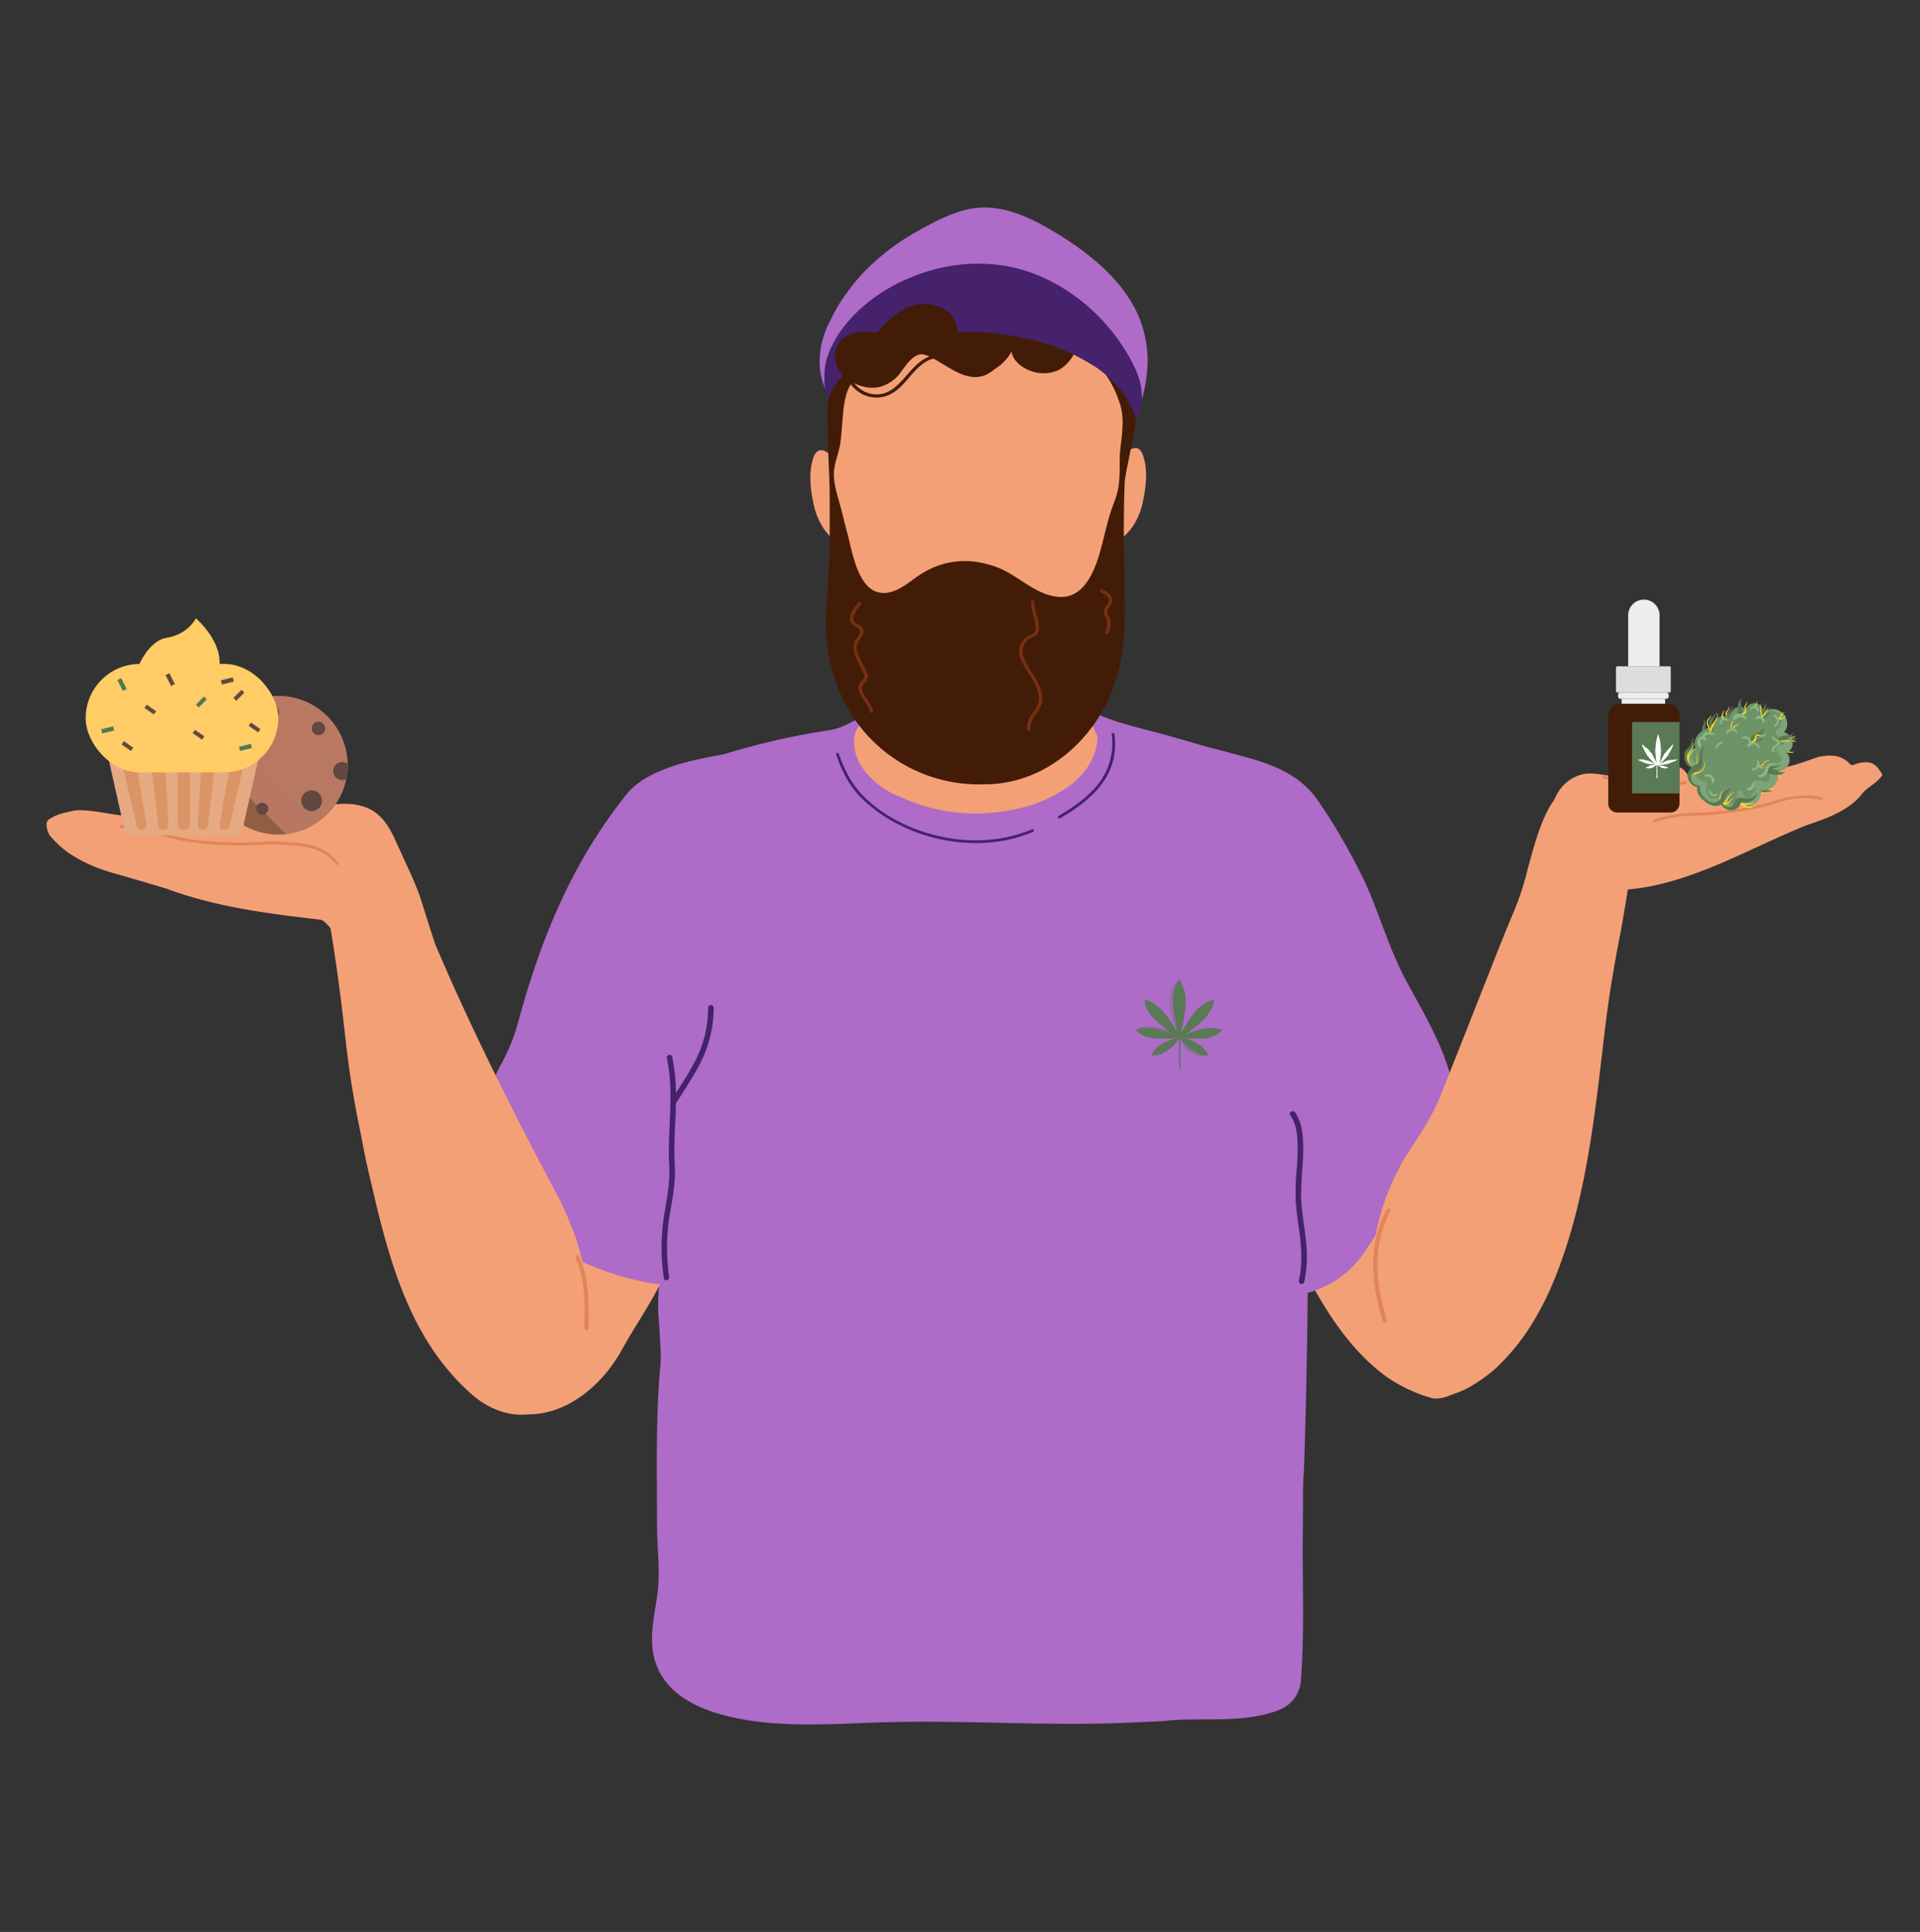 <?xml version="1.0" encoding="UTF-8"?> <svg xmlns="http://www.w3.org/2000/svg" xmlns:xlink="http://www.w3.org/1999/xlink" id="Layer_1" data-name="Layer 1" viewBox="0 0 1451.07 1459.73"><rect x="0" y="0" width="1451.07" height="1459.73" fill="#333333" stroke="none"/> <defs> <style>.cls-1{fill:#ae6bc8;}.cls-2{fill:#f4a076;}.cls-3{fill:#e2845a;}.cls-4{fill:#45226b;}.cls-5{fill:#421c07;}.cls-6{fill:#773011;}.cls-7{fill:#5a7955;}.cls-8{fill:url(#linear-gradient);}.cls-9{fill:#614842;}.cls-10{fill:#e6aa83;}.cls-11{fill:#db9465;}.cls-12{fill:#fc6;}.cls-13{fill:#517a51;}.cls-14{fill:#ddd;}.cls-15{opacity:0.47;}.cls-16{fill:#ededed;}.cls-17{fill:#fff;}.cls-18{fill:#f7d928;}.cls-19{fill:#6e9367;}.cls-20{fill:#7ea577;}.cls-21{fill:#8eb585;}</style> <linearGradient id="linear-gradient" x1="-4961" y1="925.16" x2="-4894.39" y2="858.55" gradientTransform="translate(-4707.3 1460) rotate(180)" gradientUnits="userSpaceOnUse"> <stop offset="0" stop-color="#ba7963"></stop> <stop offset="1" stop-color="#b77761"></stop> <stop offset="1" stop-color="#ad7159"></stop> <stop offset="1" stop-color="#936045"></stop> <stop offset="1" stop-color="#915e43"></stop> </linearGradient> </defs> <path class="cls-1" d="M649,546.66c-10.28,20.14,3.43,39.5,20.59,50.11A64.22,64.22,0,0,0,680.17,602a135,135,0,0,0,45.44,12.16,138,138,0,0,0,16.14.5A169.83,169.83,0,0,0,762,612.47c3.36-.59,6.71-1.3,10-2.14a101.49,101.49,0,0,0,30-12.5c18.61-10.25,33.28-32.45,25.32-53.83,15.08,12.16,28.07,26.4,40.87,41.19,3.09,3.7,6.11,7.44,9.1,11.22,9,11.33,17.66,23,26.55,34.47,2.26,2.71,4.51,5.44,6.77,8.16l13.47,16.31c4.37,5.47,8.77,10.85,13.26,16.07,5.34,6.59,10.59,12.67,15.74,18.76s10.19,12.18,15.06,18.72A124.38,124.38,0,0,1,977,723.71a105.51,105.51,0,0,1,6.5,15.94c1.9,11.53,6.86,23.2,12.41,34.87,2.78,5.83,5.7,11.67,8.5,17.5,7.71,18.91,25.31,39.86,12.32,60.81a142.75,142.75,0,0,0-10,19.93,177.62,177.62,0,0,0-6.15,19.4c-7.28,29-12.31,58.31-12.31,88.06-.42,42.74-1.26,85.9-2.7,128.79-.43,7.52-1,15-1.44,22.43-1.94,29.8-3.2,59.56-4.66,89.73-.84,11.31-8,21.37-15.9,29.63a86.25,86.25,0,0,1-14.71,11.89,130.84,130.84,0,0,1-35,15.43,153.07,153.07,0,0,1-17.83,4c-16.45,2.35-33,4.06-49.56,5.3q-8.29.61-16.6,1.08-20.73,1-41.41,1.49-10.35.24-20.69.38c-72.82,3.76-146.57,1.24-216.5-20.42a61.08,61.08,0,0,1-14.71-8.93c-13-11.31-20.85-25.56-26.17-40.9-1.78-5.12-3.27-10.35-4.57-15.66a144.77,144.77,0,0,1-4.88-31.43c-2.93-60.76,1.68-121.52-3.55-182.09q-.08-10.56.72-21c.52-7,1.29-14,2.41-21.07,5.87-35.62,23-65.37,35.62-97.63a99,99,0,0,0,5.43-19.48c2.43-8.39,4.8-16.8,7.19-25.21,4.79-16.82,9.71-33.61,15.5-50.1A140.64,140.64,0,0,1,575.45,733c4.39-7.59,9.2-15,13.76-22.58,7.62-12.4,15.16-24.55,17.26-39.22,1.13-7.92,2-15.76,2.94-23.52q.71-5.82,1.51-11.57c.6-4.58,1.26-9.21,2-13.86s1.65-9.31,2.69-14a128.71,128.71,0,0,1,26.56-54.81A94.61,94.61,0,0,1,649,546.66Z"></path> <path class="cls-2" d="M973,935.16c19.49,38.36,39.18,79,75,105.2a115.7,115.7,0,0,0,34.93,16.23,25.57,25.57,0,0,0,14.3-3c4.35-2.41,7.7-6.18,8.33-11.21.84-10.48-5-20.11-5-30.59-.1-4,0-8,.09-12s.26-8.06.29-12.11c-1.22-28.68,2.13-63.46-21.75-82.31a50,50,0,0,0-16.19-8.26,64.07,64.07,0,0,0-18.31-2.61c-24.94.68-50.5,11.15-66.34,30.86A106.77,106.77,0,0,0,973,935.16Z"></path> <path class="cls-2" d="M677.14,479.53a66.15,66.15,0,0,1-.44,18.32c-6.14,29.94-29.61,54.25-56.42,66.82,18.43,10.06,31.42,26.4,46.09,41.48,28.08,29.76,74.17,44,109,16.77,26-20.12,48.19-41.49,73.33-60.76-27.24-6.71-49.45-28.92-55.36-56.48a87.52,87.52,0,0,1-2.47-23.14c-17.6-10.48-39-12.57-59.22-10.66-4.79.52-9.58,1.14-14.37,1.81-9.79,1.31-19.85,3-29.6,3.95Q682.6,478.45,677.14,479.53Z"></path> <path class="cls-3" d="M717.07,530.73c25.15,6.7,49.45,0,71.24-15.51a21.05,21.05,0,0,1,6.63-3.27,55.55,55.55,0,0,1-1.65-6.27,87.52,87.52,0,0,1-2.47-23.14c-17.6-10.48-39-12.57-59.22-10.66-4.79.52-9.58,1.14-14.37,1.81-9.79,1.31-19.85,3-29.6,3.95q-5,.81-10.49,1.89a66.15,66.15,0,0,1-.44,18.32A80.87,80.87,0,0,1,671.07,515a17,17,0,0,0,3.26,1.87A390.77,390.77,0,0,0,717.07,530.73Z"></path> <path class="cls-2" d="M818.55,493.18c-11.32,6.34-22.21,13.39-33.42,19.68-3.73,2.09-7.5,4.1-11.33,6-23.14,13-51.63,14.7-75.52.87-13.82-8-26.81-16.76-41.06-23.47-1.68,19.28-1.68,41.49-16.78,55.74a62.56,62.56,0,0,1-9.64,7,109.57,109.57,0,0,1-10.52,5.65c18.43,10.06,31.42,26.4,46.09,41.48,28.08,29.76,74.17,44,109,16.77,13-10.06,25-20.43,37-30.7L824.31,582c4.07-3.49,8.2-6.81,12.3-10.09s8.2-6.53,12.18-9.89c-22.63-5-36.88-29.75-32.11-52.3C817.08,504.19,817.78,498.61,818.55,493.18Z"></path> <path class="cls-2" d="M372.47,1058.93a38.72,38.72,0,0,0,20.92,9.48c32.94,3.16,61.44-21.14,76.52-48.38,17.18-31.43,42.32-60.76,40.65-97.64-.42-9.22-4.19-20.11-13.41-23.88-31.43-13-65.79,8.38-84.65,35.62-25.14,34.78-32.26,74.58-38.13,114.56Q373.46,1053.6,372.47,1058.93Z"></path> <path class="cls-1" d="M626.86,754.5c5.09-6.71,5-14.25,3.93-21.74s-3.18-14.93-2.13-21.43,2.3-13,3.2-19.52c1.78-13,2.54-25.92.18-38.4a70.69,70.69,0,0,0-2.38-9.29,55,55,0,0,1-4.8-10.91,56.11,56.11,0,0,1-2.35-11.32c-4.26-31.37,17.53-56.1,31.36-81.66-8.8,4.19-16.35,9.64-26,11.32a546.24,546.24,0,0,0-61.38,12.77q-5,1.33-9.91,2.75T546.72,570c-10,1.81-20.74,3.77-31.19,6.72A130.68,130.68,0,0,0,500.25,582c-10.64,4.35-20.28,9.79-27.41,19-41.48,52.38-64.53,109.37-81.71,173.07a149.9,149.9,0,0,1-13.83,32.68,89.84,89.84,0,0,0-5.77,14.3c-1.55,5.61-2.82,11.16-4.07,16.71s-2.52,11.1-4,16.76c-11.74,49,37.29,77.52,73.28,97.18q8.82,4.32,18.1,7.77a210.3,210.3,0,0,0,38.52,10.28c45.67,7.55,62.43-46.09,65.53-82.06a177.23,177.23,0,0,1,6.12-18.5c2.1-4.61,4.19-9.22,6.77-14q4.58-9.47,9.22-18.9c12.43-25.13,25.55-49.89,40.88-73.32C623.66,760.15,625.35,757.34,626.86,754.5Z"></path> <path class="cls-1" d="M649,546.66c-10.28,20.14,3.43,39.5,20.59,50.11A64.22,64.22,0,0,0,680.17,602a135,135,0,0,0,45.44,12.16,138,138,0,0,0,16.14.5A169.83,169.83,0,0,0,762,612.47c3.36-.59,6.71-1.3,10-2.14a101.49,101.49,0,0,0,30-12.5c18.61-10.25,33.28-32.45,25.32-53.83,15.08,12.16,28.07,26.4,40.87,41.19,3.09,3.7,6.11,7.44,9.1,11.22,9,11.33,17.66,23,26.55,34.47,2.26,2.71,4.51,5.44,6.77,8.16l13.47,16.31c4.37,5.47,8.77,10.85,13.26,16.07,5.34,6.59,10.59,12.67,15.74,18.76s10.19,12.18,15.06,18.72A124.38,124.38,0,0,1,977,723.71a105.51,105.51,0,0,1,6.5,15.94c6.83,41.53,53.35,84.69,24.43,124.08a144.06,144.06,0,0,0-14.61,25A139.89,139.89,0,0,0,984.43,915a172.84,172.84,0,0,0-3.26,23.43c-.87,5.32-.46,10.35-.46,15.8,0,29.77.72,59.54,1.68,89.31.33,10,.67,19.91,1,30Q985,1109,984.7,1144.4c0,7.89-.11,15.77-.19,23.72,0,33.81,1.22,67.33-1.29,101.27a25.82,25.82,0,0,1-15.51,22.21c-28.07,11.32-59.08,5.45-88.35,8.76-10,.55-20,1-30.06,1.4s-20,.62-30.07.69c-50.1.36-99.8-2.54-150-1.16-40.9,1.12-83.56,5.17-123.57-5.69-23.13-6.29-45.93-19-51.55-44.19-3.57-16,.86-32,2.83-47.89,2.14-17.19-.4-34.08-.4-51.34,0-41.11-1.18-83.26,2.89-124.21.76-7.67,1.65-15.27,2.63-22.85,6.89-53,17.7-105.52,35.23-155.88,1.58-5.78,3-11.6,4.27-17.52,2.43-8.39,4.8-16.8,7.19-25.21,4.79-16.82,9.71-33.61,15.5-50.1a140.64,140.64,0,0,1,11.19-23.47c4.39-7.59,9.2-15,13.76-22.58,7.62-12.4,15.16-24.55,17.26-39.22,1.13-7.92,2-15.76,2.94-23.52q.71-5.82,1.51-11.57c.6-4.58,1.26-9.21,2-13.86s1.65-9.31,2.69-14a128.71,128.71,0,0,1,26.56-54.81Q645.45,549.84,649,546.66Z"></path> <path class="cls-2" d="M306.75,715.81c-4.52,1-7,4.74-10.4,6.91a30.75,30.75,0,0,1-5.23,3.53,16.14,16.14,0,0,1-6.25,1.81c-18.19,1.58-26.57-16.86-36.63-28.59-1.68-1.68-3.77-4.19-6.28-4.61-40.23-4.61-79.2-9.64-116.78-23.63L112,667.35c-8.77-2.59-17.51-5.19-26.27-7.61q-4.64-1.35-9.17-3a105.72,105.72,0,0,1-25.83-13.09,78.57,78.57,0,0,1-6.85-5.77,77.15,77.15,0,0,1-6.27-6.64c-2.39-4.14-4.09-10.63.16-12.61a33.89,33.89,0,0,1,9.07-4,56.44,56.44,0,0,1,6.78-1.57,24.3,24.3,0,0,1,7.64-.86c8.39.18,16.36,1.86,24.74,3.11,6.39,1,12.72,1.65,19,2.27,3.15.3,6.29.58,9.43.86l4.91.49c1.64.17,3.27.34,4.91.48,6.85-.16,13.72.07,20.62.34s13.81.59,20.72.59c3.77,0,8.38,0,10.9-3.35,4.19-5.87,4.19-13.41,10.21-17.44a10.13,10.13,0,0,1,7.13-1.1,37.67,37.67,0,0,1,6.52.85,78.45,78.45,0,0,1,12.25,3.86c2.65,1,5.21,2,7.69,2.94a57.19,57.19,0,0,0,7.14,2.2,47.92,47.92,0,0,0,6.21.56c14.43.44,28.43-4.36,43.16,1.25,13.28,5.19,18.79,17.52,24.05,29.23,1.06,2.34,2.11,4.66,3.2,6.94,8.62,19.74,22.45,43.2,13.65,65-.84,2.09-4.19,2.51-6.75,2.12C309.7,714.14,308.29,714.91,306.75,715.81Z"></path> <path class="cls-1" d="M1040.48,932.08c19.43-28.54,47.51-52.43,60.49-83.85a161.79,161.79,0,0,0-1.62-19.42c-4.24-32.55-21.84-60.2-37.34-89.12-10.48-20.11-17.18-41.06-25.56-62-1.78-4.19-3.57-8.38-5.42-12.53-10.93-21.83-22.24-42.37-36.91-62.9-17.6-23-45.25-28.07-70.91-35.15-3.65-.92-7.27-1.84-10.86-2.82s-7.14-2-10.68-3.12c-4.93-1.42-9.81-2.78-14.69-4.14-9.77-2.86-19.79-5.25-29.7-8-2.47-.68-4.94-1.38-7.39-2.12a143.8,143.8,0,0,1-21.58-7.85q-3.49-1.56-6.88-3.37c-2.25-1.2-4.47-2.48-6.65-3.87a54.61,54.61,0,0,1,4.8,6.23c9.42,14,14.89,29.84,17.42,46.6,1.25,9.64,2.09,19.28,4.85,28.39a75.08,75.08,0,0,0,2.92,7.36c4.38,9.54,10.59,18,20,24.57a83.83,83.83,0,0,0,11,6.4A97.87,97.87,0,0,0,894,658.06a111.46,111.46,0,0,0,19.28,3.27c14.67.84,26,13,29.33,27.66,3.35,17.6-5.86,32.69-8.57,49.17-2.19,8.36-4,16.49-4.32,23.94q-1.5,8.17-2.67,16.33c-2.17,15.29-3.28,30.52-2.08,45.66a135.48,135.48,0,0,0,2,15.14c2.61,18.63,13.09,33.3,20.63,50.06,4.19,9.64,6.71,21.79-.42,30.17-12.15,14.25-27.65,37.71-8.8,50.28,32.27,21.38,76.27,4.61,95-26.92C1035.56,939.57,1038,935.91,1040.48,932.08Z"></path> <path class="cls-2" d="M247.89,690.35q1.88,10.65,3.62,21.33c.94,6.41,1.91,12.81,2.83,19.19,1.83,12.52,3.41,25.16,4.9,37.85q1.11,9.53,2.21,19.09,2.58,22.91,6.65,45.6c1.36,7.56,2.85,15.09,4.42,22.6q1.89,10.28,4.07,20.55t4.7,20.5c13,55.92,28.55,114.17,73.39,154.82,13.82,13,33.52,20.95,52,15.08,18.85-5.87,19.27-29.75,26.46-45.63a102.17,102.17,0,0,0,5.69-16c5.67-20.83,4.5-41.16-.84-60.69a164,164,0,0,0-6.64-19.26c-2.52-6.45-5.25-12.71-8.33-18.87-33.52-62.88-65.79-126.58-93.81-192.38-2.12-6.07-4.06-12.21-6-18.35s-3.84-12.28-5.88-18.38c-1.67-5-4.19-10.48-9.25-13.52a16.09,16.09,0,0,0-7-2.44,24.73,24.73,0,0,0-9.25.92c-1.67.37-3.35.83-5,1.37a61.64,61.64,0,0,0-18,9.4A143.44,143.44,0,0,0,247.89,690.35Z"></path> <path class="cls-2" d="M1055.1,887.05c1.88-2.79,2.72-5.72,4.39-8.66,10.9-17.59,22.63-33.1,29.69-51.82q6.6-16.5,13.07-32.86T1115.16,761q4.29-10.87,8.59-21.73c6.91-17.5,13.62-34.68,21-52a215.62,215.62,0,0,0,10-31.38c1.79-6.47,3.63-13.33,5.73-20.08,8.39-27,20.77-52.14,49-42.65a29,29,0,0,1,16.64,13.5,95.88,95.88,0,0,1,4.76,17.61,120.77,120.77,0,0,1,1.7,18q-.87,14.6-2.2,29.16c-1.67,10.44-3.44,20.85-5.24,31.3q-3.27,16-5.93,32.06c-2.52,14.2-4.44,28.37-6.2,42.58-7.23,60.36-13.1,122-34.45,179.54-2.71,7.37-5.69,14.6-9,21.63a214.15,214.15,0,0,1-11,20.47,164,164,0,0,1-29.34,36,141.07,141.07,0,0,1-13.57,10c-2.36,1.51-4.77,2.93-7.24,4.2-8.69,4.26-18.33,7.61-28.38,5.94-16.35-2.52-23.47-17.6-26.81-32-.74-2.32-1.43-4.64-2.1-6.9s-1.31-4.47-2-6.55c-1.51-5.29-2.91-10.63-4.38-15.72a135.52,135.52,0,0,0-4.77-14.17c-.73-3.62-1.27-7.28-1.64-10.95-1.84-18.38.68-37.27,6.16-55.13A180.31,180.31,0,0,1,1055.1,887.05Z"></path> <path class="cls-2" d="M1175.66,619.79c.09-.18-2.09-4.72-2.22-5.46a17,17,0,0,1,.24-6.63,31.1,31.1,0,0,1,5.65-11.63,29.9,29.9,0,0,1,15.8-10.8c7.53-2.1,15.59.33,23.12,1.05l3.58.33a38.4,38.4,0,0,0,6.16.08c1-.06,2-.16,3-.29,8-.71,15.38-3.82,22.78-6.52,8.72-3.41,19.12-2,22.46,7.51a4.91,4.91,0,0,0,3.41,2.09,19.5,19.5,0,0,0,3.43,1.16c4.38,1.09,8.15-.16,12.53,0a141.08,141.08,0,0,0,18-1.7q3.09-.5,6.18-1.11a180.13,180.13,0,0,0,18.43-4.67q3.29-.88,6.54-1.87c2.17-.65,4.33-1.34,6.48-2q2.88-.75,5.75-1.62c5.72-1.72,11.39-3.74,17.07-5.74.86-.19,1.73-.35,2.6-.49a47.51,47.51,0,0,1,5.32-.57,26.38,26.38,0,0,1,4.35.23,18.34,18.34,0,0,1,11.3,5.67c1,1.06,2.07,1.68,3.61,1a21.37,21.37,0,0,1,6.27-1.7,22.17,22.17,0,0,1,3.26-.13,10,10,0,0,1,6.92,2.67,15.22,15.22,0,0,1,1.82,1.86c1.08,2,3.81,4.35,2.86,5.52-4.36,6.34-12.17,9-16.45,15.58-1,1-1.93,2-3,3-7.65,7.11-17.35,11.63-27.45,15.37-3.36,1.25-6.77,2.41-10.16,3.55-48.56,19.51-97.17,50.52-150.86,49a23.8,23.8,0,0,1-9.76-4.88,22.24,22.24,0,0,1-6.48-9.75c-1-1.87-1.94-3.82-2.88-5.81-3.94-10.75-12.44-19.09-19.49-27.81A5,5,0,0,1,1175.66,619.79Z"></path> <path class="cls-4" d="M632,570.13c3.88,12,10,23.87,19,32.81a110.11,110.11,0,0,0,28.74,20.31,129.33,129.33,0,0,0,64.58,13.59,110,110,0,0,0,36.27-8.23c1.22-.51.68-2.54-.56-2-20.18,8.46-42.66,10.25-64.12,6.43s-42.78-13-59.12-27.5A70.83,70.83,0,0,1,643,589.29a93.91,93.91,0,0,1-9-19.72C633.58,568.3,631.56,568.84,632,570.13Z"></path> <path class="cls-4" d="M840.14,554.78a49.31,49.31,0,0,1-10.76,38.36c-8,9.74-18.48,17.06-29.28,23.31a1,1,0,1,0,1.06,1.81c16.93-9.8,34.74-23.23,40-43.1a53.41,53.41,0,0,0,1.09-20.38c-.17-1.32-2.27-1.34-2.1,0Z"></path> <path class="cls-3" d="M1376.71,602.36c-8-1.92-16.21-1.65-24.29-.22a117,117,0,0,0-12.34,3.33q-6.12,1.78-12.32,3.17a194.42,194.42,0,0,1-25.41,3.9c-4.22.37-8.36,1.08-12.6,1.29s-8.74.29-13.11.51a97.89,97.89,0,0,0-26.74,5c-1.27.43-.73,2.46.55,2a93.17,93.17,0,0,1,23.88-4.8c8.25-.57,16.55-.32,24.75-1.47s16.28-1.84,24.38-3.42a194.66,194.66,0,0,0,23.64-6.19,57.14,57.14,0,0,1,14.28-2.34,50.6,50.6,0,0,1,14.77,1.23c1.31.31,1.87-1.7.56-2Z"></path> <path class="cls-3" d="M1273.59,590.39c-10.47,1.67-20.8,3.05-31.4,2.61-10.4-.44-19.83-5.56-30.13-6.69-1.34-.14-1.33,2,0,2.1,5.4.59,10.55,2.3,15.72,3.87a62.61,62.61,0,0,0,15.22,2.83c10.49.5,20.81-1.05,31.15-2.7,1.32-.21.76-2.23-.56-2Z"></path> <path class="cls-3" d="M255.66,652.06c-5.11-7.41-13-11.67-21.64-13.7a73.65,73.65,0,0,0-13.39-1.77c-5.6-.28-11.41-1.32-17-.84a265,265,0,0,1-37.49.46c-12.36-.7-24.74-1.87-36.74-5-12.59-3.31-25-7.59-38.19-7.8a1.05,1.05,0,0,0,0,2.1c11.52.18,22.53,3.57,33.53,6.61a144.68,144.68,0,0,0,16.71,3.78c5.74.88,11.52,1.45,17.3,1.91a278.71,278.71,0,0,0,36.21.64c3-.15,6-.45,9.08-.62a74.58,74.58,0,0,1,8.59.32c4.85.32,9.76.5,14.58,1.12,10.24,1.32,20.57,5.06,26.64,13.87.76,1.1,2.58.06,1.81-1.06Z"></path> <path class="cls-3" d="M184.8,618.78c17.73,1.29,35.44-3.54,53.13-1,1.32.18,1.89-1.83.56-2-17.9-2.54-35.75,2.26-53.69,1-1.35-.1-1.34,2,0,2.09Z"></path> <path class="cls-3" d="M1047.81,913.94a89.27,89.27,0,0,0-10,40.92c-.16,14.82,3,29.7,7.42,43.8.6,1.93,3.56.87,3-1.06-4.23-13.62-7.31-27.94-7.25-42.27a86,86,0,0,1,9.72-40c1-1.79-1.88-3.16-2.82-1.38Z"></path> <path class="cls-3" d="M435,950.73c7.53,16.58,7.08,35.17,6.62,53-.06,2,3.09,2,3.14,0,.48-18.45.74-37.43-7.05-54.58-.83-1.84-3.54-.24-2.71,1.59Z"></path> <path class="cls-2" d="M844.64,348.94c4.37-5.73,14.4-16.76,18.91-5.73,4.52,12,2.51,26.58-.68,39.74-.55,1.92-1.2,3.8-1.93,5.64-3.7,9.16-9.76,17-19,21.82-4.51,2-10-1-11-6-1.26-7.77-.38-15.42,1.56-22.9.65-2.5,1.41-5,2.25-7.44,1.7-4.76,3.21-9.78,5.53-14.94C842,355.21,843.67,351.81,844.64,348.94Z"></path> <path class="cls-2" d="M634,350.63c-4.38-5.73-14.4-16.77-18.92-5.73-4.51,12-2.51,26.57.68,39.73a59.57,59.57,0,0,0,1.94,5.64c3.69,9.16,9.75,17,18.94,21.82,4.52,2,10-1,11-6,1.25-7.77.37-15.42-1.57-22.89-.64-2.5-1.4-5-2.24-7.44-1.71-4.77-3.21-9.78-5.53-14.94C636.59,356.9,634.92,353.5,634,350.63Z"></path> <path class="cls-2" d="M635.12,422c1.49,5.09,3.12,10.25,5,15.4s3.9,10.28,6.1,15.35c13.23,30.41,32.5,58.62,65.6,68.77C761,537.07,805.09,497,824.35,455.17a187.71,187.71,0,0,0,9.52-22.84q2.13-5.88,3.92-11.89c1.19-4,2.26-8.05,3.25-12.16,9.35-25.37,12.9-53.09,9.26-79.58-.28-2-.6-4.07-.94-6.11,2.89-20.31-5.64-37.86-20.85-51.16q-1.8-2.58-3.73-5.1a122.85,122.85,0,0,0-8.35-9.74q-4-4.83-8.54-9.34A91.68,91.68,0,0,0,765,220.05a97.87,97.87,0,0,0-97.37,25.14,140.85,140.85,0,0,0-28.32,41.58,127,127,0,0,0-5.81,15.44c-10,35.64-6.47,73.25-.77,109.19Q633.78,416.82,635.12,422Z"></path> <path class="cls-5" d="M860,296.08a93.91,93.91,0,0,0-4.11-21.46c-.59-1.56-1.23-3.13-1.93-4.69-5.58-12.49-14.57-24.45-25.8-24.85-7.94,0-1.25,12.54.76,22.12a19.09,19.09,0,0,1,.49,5.27,37.06,37.06,0,0,0,1.9,4.88,77.68,77.68,0,0,1,12,19.4c.76,1.76,1.44,3.56,2.05,5.38,2.89,7.14,3.39,14.16,2.89,21.68-.19,4.7-.87,9.4-1.41,14.11-.17,1.58-.33,3.16-.45,4.78-.11,1.45-.16,2.89-.15,4.33,0,7.08.09,14.21-1,21.22s-4.27,13.35-6.35,20.19c-2.52,8.24-4.29,16.61-6.51,24.92-.48,1.81-1,3.65-1.55,5.5-5,16.63-13.43,33.42-30.73,32.14S769.55,434.75,754,428.8c-21.42-8.18-42.17-6.18-61,7-6.41,4.5-12.63,9.76-20.24,11.61a17.63,17.63,0,0,1-10.89-.46c-14.26-5.59-18-31.25-21.45-43.92-1.76-6.47-3.31-13-5-19.47-2.12-8-4.94-15.92-5.21-24.23-.28-8.89,3.88-16.55,5-25.21,1.16-9.27,1.38-18.64,2.71-27.89,1-7.08,2.91-14.51,8.11-19.43a27.32,27.32,0,0,0,3.76-3.69,15.41,15.41,0,0,0,1.67-3.47l3.72-9.71c-11.64-.68-22,8.71-26.24,19.57s-3.81,22.91-3.3,34.57c0,19.47,1.62,38.85,1.43,58.34v6c0,14,0,28-.64,42-1.09,22.68-4.39,44,.28,66.63,4.34,21,13.42,41.4,27.84,57.45a113.9,113.9,0,0,0,89.17,38.1c36.34.22,68-20.88,86.91-51.09,23.17-37,19.41-74.45,19-116.2,0-3.23-.1-6.47-.17-9.71,0-1.61-.07-3.23-.11-4.85,0-14.3,0-28.34.53-42.89.06-1.5.13-3,.21-4.52.54-4.17,1.29-8.33,2.22-12.48.28-1.44.56-2.87.85-4.29s.57-2.84.84-4.26c.36-1.65.7-3.29,1-4.93,1.67-8.18,3-16.51,4.65-24.9.19-1.88.35-3.71.47-5.54s.2-3.63.25-5.46A51.45,51.45,0,0,0,860,296.08Z"></path> <path class="cls-5" d="M643.88,280.93q2.21,1.2,4.52,2.18c7.71,3.41,16.66,5.37,24.65,2.45a21.37,21.37,0,0,0,4.67-2.37c7-5.51,12.53-18.05,21.55-15a31.93,31.93,0,0,1,4.42,1.89c13.64,6.64,29.18,21.68,44.66,11.32a26.76,26.76,0,0,0,3-2.19c1.07-.67,2.11-1.39,3.13-2.16a36.47,36.47,0,0,0,10-11.37c1,6,6,10.53,10.84,13a33.75,33.75,0,0,0,4.11,1.74,37.81,37.81,0,0,0,4.32,1.19,29.77,29.77,0,0,0,8.94.13,24.53,24.53,0,0,0,8.18-2.6,26.55,26.55,0,0,0,3.82-2.77,29.43,29.43,0,0,0,9.44-16.16,14.12,14.12,0,0,0,.24-3.67c-.42-6-4.67-11-9.29-14.28a35.2,35.2,0,0,0-3.74-2.93c-11.89-8.06-29.26-9.85-42.66-13.26-3.87-.76-7.58-1.43-11-2.07a95.44,95.44,0,0,0-9.56-.45c-3.2,0-6.42.17-9.63.48a95.55,95.55,0,0,0-24.39,5.15A98.09,98.09,0,0,0,692.71,234a73.68,73.68,0,0,0-6.85,4.18c-3.07,2.59-6.06,5.28-9,8-1,.92-2,1.85-2.92,2.79-8.76,8.7-16.29,18.23-24.87,26.08-1.29,1.15-2.63,2.27-4,3.36A6.28,6.28,0,0,0,643.88,280.93Z"></path> <path class="cls-1" d="M626.06,299.38c8-17.69,24.07-30.23,41.49-37.27,3.48-1.45,7-2.75,10.47-3.91a134.49,134.49,0,0,1,13-3.65c3.71-.85,7.43-1.52,11.11-2.06a181.93,181.93,0,0,1,116.35,16.77q5.88,3,11.5,6.51c13.74,9.93,24.78,23.47,28.79,40,6-17.55,10.53-36.61,7.7-55-.38-2.75-.88-5.47-1.5-8.18-8.48-37.15-43.32-63.41-74.7-81.19-14.37-8.15-30.85-15-47.85-14.58s-34,9.49-48.65,17.68A172.56,172.56,0,0,0,652.54,206a136.66,136.66,0,0,0-11,13.14c-2.58,3.41-5.07,7-7.37,10.73a110.88,110.88,0,0,0-6.28,11.6c-8.38,15.15-11.39,34.2-5,50.14A48.15,48.15,0,0,0,626.06,299.38Z"></path> <path class="cls-4" d="M751.39,199.8c-23.68-2.34-47.87,2.38-69.81,12.8A128.65,128.65,0,0,0,651,232.69c-11.93,10.65-23.71,26.1-27.09,42.47a46.28,46.28,0,0,0-.81,5.49c0,7.06-.54,14.08,3,20.1,3-7,6.52-14.05,12.43-19.23q1.77-1.84,3.61-3.57A91.06,91.06,0,0,1,667,261.54a103.67,103.67,0,0,1,12.45-4.7c37.91-8.75,78.53-8.25,115.84,4.41q6,2.13,11.83,4.74a155.51,155.51,0,0,1,22.32,12.25,95.34,95.34,0,0,1,9.76,8.06c9.16,8.68,16.31,19.21,19.57,31.49,5.85-11.9,5.08-23.73.92-35a73.64,73.64,0,0,0-3.7-8.32c-14.9-28.8-39.39-52.35-69.11-65.44A116.16,116.16,0,0,0,751.39,199.8Z"></path> <path class="cls-5" d="M686.54,256.91a23.61,23.61,0,0,1,.9,7.14,9.65,9.65,0,0,1-.07,1.42,13.59,13.59,0,0,0,0,1.69,12.81,12.81,0,0,1-.14,1.64,18.55,18.55,0,0,1-3.08,7.72c-.82,1.25-1.72,2.44-2.61,3.65s-1.68,2.42-2.67,3.52a30.34,30.34,0,0,1-13.14,8.46,25,25,0,0,1-4.86.78,25.52,25.52,0,0,1-5.24-.21c-9.53-1.5-18-6.52-22.57-15-3.51-7.52-2.5-17.05,5-22.57a27.63,27.63,0,0,1,4.12-2.3,29.58,29.58,0,0,1,4.3-1.5c3.56-1.11,7.85-.66,11.56-.37a27.83,27.83,0,0,0,5,.09,90.49,90.49,0,0,1,11.26-11.23c1.38-1.15,2.81-2.23,4.27-3.24a29.06,29.06,0,0,1,4.52-3,30.57,30.57,0,0,1,4.95-2.14c13.23-4.86,32.29.15,35.29,15.7a13.19,13.19,0,0,1-.15,4.85,13.92,13.92,0,0,1-1.77,4.38c-7.1,11.33-21.64,8.32-31.54,2.72C689,258.54,687.88,257.84,686.54,256.91Z"></path> <path class="cls-5" d="M723.79,275.36a17.63,17.63,0,0,0-14.85-7.28c-6.16.17-11.39,3.19-15.87,7.21-10.08,9-18.1,25.39-34.25,22.35a21.73,21.73,0,0,1-17.74-20.44c-.07-1.61-2.57-1.61-2.51,0a23.48,23.48,0,0,0,10.62,19.07A23.18,23.18,0,0,0,671,298.74c12.63-5.06,17.77-19.2,29.31-25.73,7-4,16.33-3.13,21.3,3.62,1,1.28,3.13,0,2.17-1.27Z"></path> <path class="cls-6" d="M779.29,454.84c0,4.05,1.1,7.93,2.1,11.83.77,3,2.59,8.32.4,11.07-1.42,1.78-4.51,2.35-6.29,3.82a13.91,13.91,0,0,0-5.12,8.64c-1,7,3.73,13.33,7.18,18.93,4.29,6.93,10.13,15.51,6.53,23.91-1.32,3.09-3.66,5.54-5.42,8.36a15.64,15.64,0,0,0-2.39,9.72c.12,1.59,2.63,1.61,2.51,0a14,14,0,0,1,2.68-9.41c1.63-2.39,3.51-4.59,4.72-7.25,3.31-7.22.49-14.67-3.19-21.13-1.87-3.29-3.94-6.45-5.89-9.69s-4-6.82-4.31-10.68a11.38,11.38,0,0,1,5.8-10.53c1.84-1.08,4.14-1.59,5.4-3.45,1.85-2.75,1.19-6.74.57-9.77-1-4.8-2.77-9.42-2.78-14.37a1.25,1.25,0,1,0-2.5,0Z"></path> <path class="cls-6" d="M832.33,447.88c2.48.88,6.69,3.25,5.87,6.44-.61,2.39-3.17,3.81-3.85,6.25s.48,4.31,1.5,6.41c1.59,3.24.8,7.19-.38,10.45-.56,1.51,1.86,2.17,2.41.66,1.2-3.29,2-7.39.82-10.81-.48-1.41-1.55-2.63-1.91-4.07-.57-2.3,1-3.73,2.27-5.38,4.22-5.48-.64-10.44-6.06-12.37-1.53-.54-2.18,1.88-.67,2.42Z"></path> <path class="cls-6" d="M648.74,455.31c-3.21,3.46-8.45,10.44-5.59,15.39,1.28,2.21,3.77,2.59,5.62,4.09,3.16,2.58-.46,6.14-2,8.51-4.3,6.42.25,14,3.25,20,1,2,1.85,4,2.68,6.11a6.94,6.94,0,0,0,.69,1.49c.6.81.17.12.29,0-1,1.11-1.49,2.73-2.56,3.9a7.58,7.58,0,0,0-2.3,3.79c-.52,3,1.31,6.12,2.78,8.56,2.07,3.43,4.81,6.72,5.9,10.64a1.26,1.26,0,0,0,2.42-.67,29.74,29.74,0,0,0-4-7.91c-1.69-2.64-4.14-5.67-4.54-8.88-.26-2.08,1-3,2.22-4.47a16.56,16.56,0,0,0,2.14-3.41c.92-1.79-.19-2.71-.84-4.45-1.3-3.47-3-6.74-4.64-10.08s-4.06-8.23-2.09-12c2.13-4.08,7.51-8.91,2.23-13.06-2.4-1.86-5.84-2.18-5.4-5.86s3.18-7.37,5.57-9.94c1.09-1.18-.67-2.95-1.78-1.77Z"></path> <path class="cls-4" d="M985.67,968.63a90.92,90.92,0,0,0,1.5-29.38c-.92-9.71-2.69-19.32-3.5-29-1.31-15.77,1.82-31.37,1.18-47.14-.31-7.77-1.5-16.09-6.1-22.6-1.54-2.18-5.18-.09-3.62,2.12,4,5.6,5.11,12.59,5.48,19.3a173.77,173.77,0,0,1-.7,22.47,166.88,166.88,0,0,0-.65,22.8c.58,9.4,2.21,18.69,3.29,28,1.25,10.81,1.57,21.67-.92,32.33-.62,2.62,3.42,3.74,4,1.12Z"></path> <path class="cls-4" d="M504,799.64c4.67,21.37,2,43.3,1.56,64.93-.11,5.44-.09,10.88.22,16.31a103,103,0,0,1-.64,16.75c-1.11,10.54-3.75,20.85-4.58,31.43a158.83,158.83,0,0,0,1.14,36.78c.41,2.66,4.45,1.53,4-1.11a156.23,156.23,0,0,1-1.16-33.27c.65-10.64,3.21-21,4.49-31.5a104.93,104.93,0,0,0,1.06-16.71c-.23-5.44-.49-10.84-.42-16.28.14-10.7.9-21.37,1.14-32.07.27-12.19-.2-24.43-2.81-36.38-.57-2.63-4.61-1.52-4,1.12Z"></path> <path class="cls-4" d="M511.43,832.88c6.84-11,14.35-21.83,19.77-33.68a91.37,91.37,0,0,0,8.18-37.78c0-2.7-4.18-2.7-4.2,0a86.75,86.75,0,0,1-8.09,36.72c-5.38,11.44-12.63,21.91-19.28,32.62-1.42,2.3,2.2,4.41,3.62,2.12Z"></path> <path class="cls-7" d="M891.83,783.25c-.17.36-.34.71-.53,1.06s-.38.69-.58,1A30.5,30.5,0,0,1,877,796.54a17,17,0,0,1-1.86.5,13.64,13.64,0,0,1-1.92.26q-.81.09-1.62.12h-.53c-.27-.06-.52.06-.64-.06-.37-.25,0-.62.1-.87l.14-.23c.05-.08.1-.15.14-.23a19.07,19.07,0,0,1,3.59-4.45c.47-.43,1-.83,1.44-1.22,3.46-2.81,7.72-4.18,11.87-5.58l1.67-.64c.55-.22,1.11-.43,1.66-.66C891.28,783.41,891.54,783.32,891.83,783.25Z"></path> <path class="cls-7" d="M890.87,783.63c-3.17,1.26-6.64,1.1-10,1.18h-4.49a38.66,38.66,0,0,1-7.88-.87,18.68,18.68,0,0,1-7.2-3.12c-.79-.59-1.47-1.3-2.22-1.94-.23-.19-.59-.44-.29-.75a1.6,1.6,0,0,1,.89-.31l.16-.05.85-.23,1.17-.28a29.23,29.23,0,0,1,12,0c.57.11,1.13.24,1.69.38,1.12.28,2.22.61,3.31,1l1.38.49,1.37.51c2.75,1.14,5.59,2.09,8.3,3.44C890.24,783.25,890.56,783.43,890.87,783.63Z"></path> <path class="cls-7" d="M891.28,783.74c-6.84-2.75-12.37-8.17-18-12.78-.57-.55-1.12-1.11-1.66-1.69a30.85,30.85,0,0,1-4.22-5.69,19.05,19.05,0,0,1-1-2.15,19.86,19.86,0,0,1-1.27-4.66,2.53,2.53,0,0,0-.07-.38v-.19c0-.39-.16-.76,0-1s.76,0,1,.1l1.52.64,1.31.59a30.24,30.24,0,0,1,6.46,4.26c.49.42,1,.85,1.44,1.3,1.42,1.41,2.77,2.88,4.05,4.43.42.51.84,1,1.25,1.56a86.42,86.42,0,0,1,8.8,14.43A12.57,12.57,0,0,1,891.28,783.74Z"></path> <path class="cls-7" d="M891.63,783.63c3.17,1.25,6.65,1.09,10,1.17h1.2c5,.11,10.18.11,14.77-2,.47-.21.92-.43,1.37-.67a15,15,0,0,0,1.32-.8,15.3,15.3,0,0,0,1.39-1l1.24-1,.2-.18.16-.14c.64-.37.39-1-.27-1.08a.64.64,0,0,1-.24-.1l-.19-.06-.77-.2c-.6-.16-1.21-.29-1.82-.4s-1.21-.21-1.82-.28c-5.9-.66-11.79.71-17.26,2.78l-1.38.56c-2.31.91-4.66,1.76-6.92,2.89A8.48,8.48,0,0,0,891.63,783.63Z"></path> <path class="cls-7" d="M891.23,783.74a23,23,0,0,0,7-3.8l1.61-1.22c.59-.48,1.19-1,1.8-1.42l1.85-1.4,1.7-1.39c5.38-4.6,10.69-10.15,12.08-17.32a3.54,3.54,0,0,1,.08-.45c.14-.46.26-1.08-.11-1.33s-.74-.12-1.24.08l-.33.14-.65.28a31.09,31.09,0,0,0-12.25,9.2c-.51.6-1,1.22-1.48,1.84s-.79,1-1.17,1.57c-.77,1.05-1.51,2.12-2.23,3.2-.31.49-.61,1-.91,1.48-1.74,3.08-3.71,6-5.24,9.31A9.38,9.38,0,0,0,891.23,783.74Z"></path> <path class="cls-7" d="M891.26,785.68a18.68,18.68,0,0,1-1.08-2.93c-.14-.5-.27-1-.38-1.52-.19-1.76-.43-3.51-.72-5.24l-.3-1.73c-.31-1.69-.59-3.34-.88-5-.09-.55-.19-1.1-.29-1.66-1.23-6.19-2.08-12.67-.32-18.89.11-.4.23-.79.36-1.19s.27-.78.42-1.17a26.25,26.25,0,0,1,2.19-4.45c.07-.11.13-.22.2-.32s.13-.21.2-.32c.2-.27.57-.76.81-.76s.5.62.73,1c.06.12.13.23.19.34a28.67,28.67,0,0,1,2.32,5.33c.21.67.4,1.33.57,2s.29,1.15.41,1.72a26.85,26.85,0,0,1,.48,5.06v1.27c-.09,1-.09,2.15-.22,3.17a11.81,11.81,0,0,1-.14,1.47c-.36,3.41-1.1,6.73-1.48,10.14-.06.47-.13,1-.2,1.42-.27,1.89-.57,3.78-1,5.65q-.14.72-.3,1.44c-.11.48-.22,1-.34,1.44s-.22.81-.35,1.21-.27.8-.42,1.2S891.45,785.22,891.26,785.68Z"></path> <path class="cls-7" d="M891.54,783.2a27.78,27.78,0,0,0,2.36,3.87q.45.61.93,1.2c3.88,4.61,9.25,8.24,15.31,9,.54.07,1.07.1,1.61.12H912c.32,0,.7.07.94-.18s-.12-.61-.19-.84l-.12-.22-.15-.2a2.39,2.39,0,0,1-.13-.21c-.36-.53-.73-1.06-1.12-1.57-3.28-4.84-8.75-7.26-14-9.23l-1.68-.62-1.58-.43c-.52-.15-1.05-.32-1.57-.5A8.23,8.23,0,0,0,891.54,783.2Z"></path> <path class="cls-7" d="M890.63,740.84c-3.78,3.8-5.59,9.13-5.84,14.4-.27,6,1.15,11.84,2.78,17.56.94,3.31,2,6.6,2.79,9.94a.25.25,0,0,0,.48-.13c-1.41-5.75-3.42-11.34-4.62-17.14-1.14-5.51-1.54-11.43.29-16.84A19.22,19.22,0,0,1,891,741.2c.23-.23-.12-.59-.35-.36Z"></path> <path class="cls-7" d="M892.63,784.67a34.54,34.54,0,0,0,2.38,4.94,12.41,12.41,0,0,0,3.38,4,19.57,19.57,0,0,0,8.87,3.81,20.09,20.09,0,0,0,5.53.12c.32,0,.32-.54,0-.51a19.61,19.61,0,0,1-9.29-1.14,15.09,15.09,0,0,1-7.69-5.9c-.51-.83-1-1.7-1.44-2.56a21.35,21.35,0,0,1-1.26-2.9c-.11-.3-.59-.17-.48.14Z"></path> <path class="cls-7" d="M859.38,778.42c7-3.93,15.66-2.29,22.63.9a71.11,71.11,0,0,1,6.27,3.5.26.26,0,0,0,.33-.16.25.25,0,0,0-.07-.28c-1.94-1.12-3.86-2.31-5.86-3.3a33,33,0,0,0-5.92-2.22,26.82,26.82,0,0,0-11.5-1,18.51,18.51,0,0,0-6.13,2.1.26.26,0,0,0-.09.35.24.24,0,0,0,.34.09Z"></path> <path class="cls-7" d="M890.45,777.22c1.31,7.66.43,15.44.56,23.16a64,64,0,0,0,.39,6.64c.06.64,1.07.65,1,0-.81-7.82.07-15.64-.29-23.48a52,52,0,0,0-.69-6.59c-.11-.64-1.08-.37-1,.27Z"></path> <path class="cls-8" d="M157.89,578.15a52.44,52.44,0,0,0,104.88,0v-1a52.44,52.44,0,0,0-104.71-3h0C157.94,575.45,157.89,576.78,157.89,578.15Z"></path> <path class="cls-9" d="M157.89,578.15a52.88,52.88,0,0,0,1.75,13.48,8.85,8.85,0,0,0,2.23.28,9.32,9.32,0,1,0-3.82-17.82h0C157.94,575.45,157.89,576.78,157.89,578.15Z"></path> <path class="cls-9" d="M251.85,582.6a6.84,6.84,0,0,0,9.85,6.14,53,53,0,0,0,1.07-10.59v-1a6.71,6.71,0,0,0-4.07-1.36,6.83,6.83,0,0,0-6.85,6.81Z"></path> <circle class="cls-9" cx="240.71" cy="550.36" r="5.12"></circle> <path class="cls-9" d="M193.63,611.1a4.54,4.54,0,1,0,4.54-4.54h0a4.53,4.53,0,0,0-4.54,4.52Z"></path> <circle class="cls-9" cx="203.43" cy="538.6" r="7.4"></circle> <circle class="cls-9" cx="183.94" cy="558.41" r="4.59"></circle> <circle class="cls-9" cx="235.51" cy="605.04" r="7.88"></circle> <polygon class="cls-10" points="182.34 631.06 95 631.06 81.71 571.9 195.63 571.9 182.34 631.06"></polygon> <path class="cls-11" d="M107.1,627.24h0a3.79,3.79,0,0,1-3.69-2.93l-10-42.88h10.18l7.2,41.37a3.79,3.79,0,0,1-3.08,4.38A3.15,3.15,0,0,1,107.1,627.24Z"></path> <path class="cls-11" d="M123.54,627.24h-.13a3.79,3.79,0,0,1-3.76-3.35l-4.93-42.46H124.9l2.43,41.8a3.79,3.79,0,0,1-3.58,4Z"></path> <path class="cls-11" d="M153.29,627.24h.13a3.8,3.8,0,0,0,3.77-3.35l4.92-42.46H151.93l-2.42,41.8a3.77,3.77,0,0,0,3.54,4Z"></path> <path class="cls-11" d="M169.73,627.24h0a3.8,3.8,0,0,0,3.7-2.93l9.95-42.88H173.19L166,622.8a3.81,3.81,0,0,0,3.11,4.39A4.21,4.21,0,0,0,169.73,627.24Z"></path> <path class="cls-11" d="M134.19,581.43h9.3V622.6a4.65,4.65,0,0,1-4.65,4.65h0a4.65,4.65,0,0,1-4.65-4.65h0V581.43Z"></path> <path class="cls-12" d="M102.87,507.54s7.75-23.11,23.14-25.65c16.35-2.69,22-14.73,22-14.73s24.44,20.69,16.34,42.48S102.87,507.54,102.87,507.54Z"></path> <rect class="cls-12" x="64.74" y="501.64" width="145.59" height="81.96" rx="40.98"></rect> <rect class="cls-13" x="90.59" y="512.58" width="3.24" height="9.25" transform="translate(-225.41 98.73) rotate(-27.09)"></rect> <rect class="cls-9" x="127" y="508.84" width="3.24" height="9.25" transform="translate(-219.71 114.9) rotate(-27.09)"></rect> <rect class="cls-13" x="76.75" y="549.87" width="9.25" height="3.24" transform="translate(-131.27 36.18) rotate(-14.03)"></rect> <rect class="cls-9" x="167.18" y="512.88" width="9.25" height="3.24" transform="translate(-119.61 57) rotate(-14.03)"></rect> <rect class="cls-13" x="180.9" y="563.1" width="9.25" height="3.24" transform="translate(-131.37 61.82) rotate(-14.03)"></rect> <rect class="cls-9" x="190.86" y="545.34" width="3.02" height="8.63" transform="translate(-369.26 395.69) rotate(-55.38)"></rect> <rect class="cls-9" x="148.53" y="550.85" width="3.02" height="8.63" transform="translate(-392.07 363.24) rotate(-55.38)"></rect> <rect class="cls-9" x="176.28" y="523.79" width="8.63" height="3.02" transform="translate(-317.27 278.95) rotate(-44.7)"></rect> <rect class="cls-9" x="94.79" y="559.39" width="3.02" height="8.63" transform="translate(-422.31 322.69) rotate(-55.38)"></rect> <rect class="cls-9" x="112.08" y="531.84" width="3.02" height="8.63" transform="translate(-392.17 325.02) rotate(-55.38)"></rect> <rect class="cls-13" x="147.84" y="528.88" width="8.63" height="3.02" transform="translate(-332.43 266.49) rotate(-45.42)"></rect> <rect class="cls-14" x="1221.31" y="503.46" width="41.39" height="19.78" rx="0.88"></rect> <g class="cls-15"> <rect class="cls-14" x="1258.99" y="503.47" width="1.55" height="19.78"></rect> <rect class="cls-14" x="1255.04" y="503.47" width="1.55" height="19.78"></rect> <rect class="cls-14" x="1251.09" y="503.47" width="1.55" height="19.78"></rect> <rect class="cls-14" x="1247.15" y="503.47" width="1.55" height="19.78"></rect> <rect class="cls-14" x="1243.2" y="503.47" width="1.55" height="19.78"></rect> <rect class="cls-14" x="1239.25" y="503.47" width="1.55" height="19.78"></rect> <rect class="cls-14" x="1235.3" y="503.47" width="1.55" height="19.78"></rect> <rect class="cls-14" x="1231.35" y="503.47" width="1.55" height="19.78"></rect> <rect class="cls-14" x="1227.4" y="503.47" width="1.55" height="19.78"></rect> <rect class="cls-14" x="1223.45" y="503.47" width="1.55" height="19.78"></rect> </g> <path class="cls-5" d="M1224.44,531.74h35.87a9,9,0,0,1,9,9v66.42a6.79,6.79,0,0,1-6.78,6.78h-40.28a6.79,6.79,0,0,1-6.78-6.78h0V540.73A9,9,0,0,1,1224.44,531.74Z"></path> <rect class="cls-16" x="1225.57" y="527.99" width="32.86" height="3.75"></rect> <rect class="cls-16" x="1222.85" y="523.25" width="38.29" height="4.74" rx="1.65"></rect> <path class="cls-16" d="M1242.38,453.05h0a11.84,11.84,0,0,0-11.85,11.83v38.59h23.69V464.9a11.84,11.84,0,0,0-11.83-11.85Z"></path> <rect class="cls-7" x="1233.48" y="545.52" width="35.84" height="53.95"></rect> <path class="cls-17" d="M1267.79,573.88h-.4a3,3,0,0,0-.42.06v-.14l-.18.06h-.06v-.07l-.16.06h-.07v-.05l-.14.05h0v-.06l-.15.05h0l-.15,0h0v-.06l-.14,0-.14.07v0h-.15l-.16.08V574l-.14.06a.51.51,0,0,0-.21.1v-.09l-.14,0-.16.08v-.1h-.14l-.18.08v-.09h-.14a.66.66,0,0,0-.19.09v-.08l-.15,0a1.13,1.13,0,0,0-.35.21v-.19h-.15a1.4,1.4,0,0,0-.3.15v-.11h-.13a1,1,0,0,0-.28.16v-.13l-.14,0a.79.79,0,0,0-.29.18v-.09l-.13,0a.78.78,0,0,0-.36.26v-.2l-.13,0a1,1,0,0,0-.41.29v-.14h-.13a1.11,1.11,0,0,0-.34.22v-.15h-.13a.7.7,0,0,0-.24.13v-.11l-.13.05a1,1,0,0,0-.31.18v-.08h-.13a1.08,1.08,0,0,0-.34.21h0l-.13.05a.92.92,0,0,0-.27.16h-.14a.85.85,0,0,0-.32.21v-.06l-.13,0a1.32,1.32,0,0,0-.56.4v-.09l-.14,0a1.21,1.21,0,0,0-.49.34v-.07l-.14.06a1,1,0,0,0-.42.27h0l-.15.06a1.58,1.58,0,0,0-.6.38H1256a1.7,1.7,0,0,0-.68.44h-.09a1.74,1.74,0,0,0-.5.31l-.12,0h0a2.89,2.89,0,0,0,.59-.57l.1-.14h0a1.91,1.91,0,0,0,.53-.53l.08-.1a2.44,2.44,0,0,0,.73-.7l.1-.14h-.1a2.35,2.35,0,0,0,.71-.66l.09-.13h0a1.65,1.65,0,0,0,.49-.46l.09-.12h-.1a1.59,1.59,0,0,0,.62-.53l.08-.13h-.14a1.74,1.74,0,0,0,.7-.59l.09-.13h-.08a1.25,1.25,0,0,0,.39-.37l.08-.12h0a1.57,1.57,0,0,0,.31-.32l.08-.12H1260a1.45,1.45,0,0,0,.4-.38l.08-.11h-.1a1.26,1.26,0,0,0,.35-.34l.08-.12-.13-.06a1.16,1.16,0,0,0,.26-.28l.08-.12-.18-.07a1.15,1.15,0,0,0,.41-.38l.08-.11-.18-.08a1.24,1.24,0,0,0,.53-.43l.08-.12-.24-.1a1.11,1.11,0,0,0,.47-.39l.08-.11h-.11a1.33,1.33,0,0,0,.34-.33l.09-.12-.17-.07h0v-.08h0v.08a1.07,1.07,0,0,0,.3-.3l.09-.12h-.14a2.67,2.67,0,0,0,.31-.36l.09-.13-.23-.07a1.73,1.73,0,0,0,.4-.41l.09-.12h-.1a1.59,1.59,0,0,0,.2-.24l.09-.13h-.12a2,2,0,0,0,.19-.22l.09-.13h-.13a.91.91,0,0,0,.18-.21l.09-.13h-.12a.92.92,0,0,0,.23-.25l.09-.13h-.14a1,1,0,0,0,.19-.21l.09-.13h-.12a1.29,1.29,0,0,0,.16-.17l.09-.13H1264v-.06l.09-.13h0l.07-.09.09-.13h-.07l.09-.13h-.06l.1-.11.09-.14h-.12l.09-.11.11-.16h-.12c.11-.24.21-.49.21-.5l.15-.42-.33.29s-.23.2-.41.39l-.07-.14-.11.16-.07.11v-.07l-.1.14a.54.54,0,0,0-.07.13v-.06l-.09.13h0v0l-.09.13-.06.09h0l-.08.13,0,.06v0l-.09.13a.56.56,0,0,0-.11.2l-.07-.09-.09.13a1.41,1.41,0,0,0-.13.24l-.08-.11-.09.13a1.08,1.08,0,0,0-.16.3l-.07-.09-.09.13a.7.7,0,0,0-.13.24l-.08-.11-.09.13a1.23,1.23,0,0,0-.14.25l-.07-.09-.09.13a1.35,1.35,0,0,0-.15.26l-.06-.08-.09.13a1.64,1.64,0,0,0-.24.52l-.15-.19-.09.13a2.1,2.1,0,0,0-.22.42l-.09-.11-.09.12a1.5,1.5,0,0,0-.18.41l-.11-.13-.08.12a1,1,0,0,0-.2.44l-.08-.09-.08.12a1.3,1.3,0,0,0-.2.58l-.18-.19-.08.11a1.25,1.25,0,0,0-.21.65l-.14-.14-.08.11a1.42,1.42,0,0,0-.2.53l-.14-.15-.08.12a1.14,1.14,0,0,0-.17.35l-.1-.11-.08.12a1.51,1.51,0,0,0-.2.45l-.07-.08-.09.11a1.62,1.62,0,0,0-.21.51v0l-.08.12a1.23,1.23,0,0,0-.19.4h0l-.08.12a1.24,1.24,0,0,0-.2.49v-.06l-.09.12a1.72,1.72,0,0,0-.3.87l-.1-.12-.08.13a1.53,1.53,0,0,0-.28.77l-.07-.09-.09.13a1.48,1.48,0,0,0-.25.64V574l-.09.13a2.25,2.25,0,0,0-.37.89v-.06l-.1.14a2.65,2.65,0,0,0-.4.93l-.07.11a2.15,2.15,0,0,0-.31.69h0l-.09.13h0a4.6,4.6,0,0,0,.06-.52v-.18h0a2.66,2.66,0,0,0,.16-.92v-.17a3,3,0,0,0,.23-1.18v-.18l-.12.05a2.79,2.79,0,0,0,.24-1.17v-.17h0a2,2,0,0,0,.18-.82v-.16h-.14a1.93,1.93,0,0,0,.25-1v-.16l-.18.06a2.23,2.23,0,0,0,.29-1.1v-.15h-.1a1.66,1.66,0,0,0,.14-.66v-.15h-.06a1.49,1.49,0,0,0,.1-.55v-.15h-.09a1.71,1.71,0,0,0,.14-.67v-.15h-.13a1.88,1.88,0,0,0,.11-.62v-.15l-.17.05a1.36,1.36,0,0,0,.08-.49v-.15l-.23.06a1.66,1.66,0,0,0,.16-.69v-.14l-.24,0a1.48,1.48,0,0,0,.24-.82v-.14l-.31.07a1.47,1.47,0,0,0,.2-.74V563h-.13a1.71,1.71,0,0,0,.11-.59v-.15h-.19a1.78,1.78,0,0,0,.1-.56v-.15h-.17a2.46,2.46,0,0,0,.07-.6v-.16l-.26.09a2.38,2.38,0,0,0,.11-.7V560h-.11a1.27,1.27,0,0,0,0-.39v-.16h-.13a2.41,2.41,0,0,0,0-.38V559h-.15a2,2,0,0,0,0-.35v-.17h-.14a1.54,1.54,0,0,0,.06-.43v-.16H1254a1.09,1.09,0,0,0,0-.36v-.16h-.13a1.61,1.61,0,0,0,0-.31V557h-.08v-.28h0v-.32h-.08v-.25h-.08v-.38l-.13.06v-.4l-.11.07a2.62,2.62,0,0,0-.12-.67l-.11-.47-.12.47s-.08.36-.12.69l-.15-.09v.2a.54.54,0,0,0,0,.18h-.09V556a.67.67,0,0,0,0,.2h-.07v.25h-.08v.16a.43.43,0,0,0,0,.16h-.06v.36h-.08v.17a1.61,1.61,0,0,0,0,.31h-.13v.16a1.09,1.09,0,0,0,0,.36h-.16v.16a1.54,1.54,0,0,0,.06.43H1252v.17a2,2,0,0,0,0,.35h-.15v.16a2.41,2.41,0,0,0,0,.38h-.13v.16a1.27,1.27,0,0,0,0,.39h-.11v.16a2.38,2.38,0,0,0,.11.7l-.26-.09v.16a3.07,3.07,0,0,0,.07.6h-.16V562a1.78,1.78,0,0,0,.1.56h-.19v.15a1.71,1.71,0,0,0,.11.59h-.14V563a1.48,1.48,0,0,0,.21.74l-.31-.07v.14a1.48,1.48,0,0,0,.24.82l-.24,0v.14a1.66,1.66,0,0,0,.16.69l-.23-.06v.15a1.61,1.61,0,0,0,.07.49l-.17,0V566a1.67,1.67,0,0,0,.12.62H1251v.15a1.7,1.7,0,0,0,.13.67H1251v.15a1.49,1.49,0,0,0,.1.55h-.06v.15a1.66,1.66,0,0,0,.14.66h-.1v0a2.2,2.2,0,0,0,.29,1.1l-.18-.06v.16a2,2,0,0,0,.24,1h-.13v.16a1.88,1.88,0,0,0,.19.84h-.09v.17a2.71,2.71,0,0,0,.24,1.16h-.09v.18a3,3,0,0,0,.23,1.18V575a2.41,2.41,0,0,0,.16.92h0V576a2.34,2.34,0,0,0,.08.53h0l-.09-.13h0a2,2,0,0,0-.31-.69l-.07-.11a2.48,2.48,0,0,0-.4-.93l-.09-.14v.06a2.25,2.25,0,0,0-.37-.89l-.09-.13v.06a1.48,1.48,0,0,0-.25-.64l-.09-.13-.07.09a1.53,1.53,0,0,0-.28-.77l-.08-.13-.1.12a1.72,1.72,0,0,0-.3-.87l-.09-.12,0,.06a1.24,1.24,0,0,0-.2-.49l-.08-.12h0a1.23,1.23,0,0,0-.19-.4l-.08-.12v0a1.62,1.62,0,0,0-.21-.51l-.08-.11-.08.08a1.51,1.51,0,0,0-.2-.45l-.08-.12-.1.11a1.62,1.62,0,0,0-.17-.35l-.08-.12-.14.15a1.27,1.27,0,0,0-.2-.53l-.08-.11-.14.14a1.25,1.25,0,0,0-.21-.65l-.08-.11-.18.19a1.3,1.3,0,0,0-.2-.58l-.08-.12-.08.09a1.17,1.17,0,0,0-.2-.44l-.08-.12-.11.13a1.5,1.5,0,0,0-.18-.41l-.09-.12-.09.11a2.1,2.1,0,0,0-.22-.42l-.09-.13-.15.19a1.64,1.64,0,0,0-.24-.52l-.09-.13-.06.08a1.35,1.35,0,0,0-.15-.26L1244,565l-.07.09a1.23,1.23,0,0,0-.14-.25l-.09-.13-.08.11a.7.7,0,0,0-.13-.24l-.09-.13-.07.09a2.1,2.1,0,0,0-.15-.3l-.09-.13-.09.11a.7.7,0,0,0-.13-.24l-.09-.13-.07.09a.78.78,0,0,0-.11-.2l-.09-.13v0l-.09-.13h0l-.06-.09-.09-.13v0h0l-.09-.13v.06a.54.54,0,0,0-.07-.13l-.1-.14V563l-.07-.11-.11-.16-.07.14c-.18-.19-.4-.38-.41-.39l-.33-.29.15.42s.1.26.21.5H1241l.11.16.09.11h-.12l.09.14.1.11h-.06l.09.13h-.07l.09.13.07.09h-.05l.09.13v.06h-.07l.09.13a1.29,1.29,0,0,0,.16.17h-.12l.09.13a1.29,1.29,0,0,0,.19.21h-.14l.09.13a1.09,1.09,0,0,0,.23.25h-.12l.09.13a1.68,1.68,0,0,0,.18.21H1242l.09.13a2,2,0,0,0,.19.22h-.12l.09.13a1.59,1.59,0,0,0,.2.24h-.1l.09.12a1.56,1.56,0,0,0,.4.41l-.23.07.09.13a2.67,2.67,0,0,0,.31.36h-.14l.09.12a1.07,1.07,0,0,0,.3.3v0h0l-.17.07.09.12a1.33,1.33,0,0,0,.34.33h-.11l.08.11a1.11,1.11,0,0,0,.47.39l-.24.1.08.12a1.18,1.18,0,0,0,.53.43l-.18.08.08.11a1.07,1.07,0,0,0,.41.38l-.18.07.08.12a.9.9,0,0,0,.27.28l-.14.06.08.12a1.14,1.14,0,0,0,.35.34h-.1l.08.11a1.32,1.32,0,0,0,.4.38h-.06l.08.12a1.34,1.34,0,0,0,.31.32h0l.08.12a1.15,1.15,0,0,0,.39.37h-.08l.09.13a1.74,1.74,0,0,0,.7.59h-.14l.08.13a1.59,1.59,0,0,0,.62.53h-.1l.09.12a1.54,1.54,0,0,0,.49.46h0l.09.13a2.14,2.14,0,0,0,.71.66h-.1l.1.14a2.44,2.44,0,0,0,.73.7l.08.1a1.91,1.91,0,0,0,.53.53h0l.09.14a2.89,2.89,0,0,0,.59.57h0l-.12,0a1.74,1.74,0,0,0-.5-.31h-.09a1.7,1.7,0,0,0-.68-.44h-.15a1.65,1.65,0,0,0-.6-.38l-.15-.06h0a1,1,0,0,0-.42-.27l-.14-.06v.07a1.21,1.21,0,0,0-.49-.34l-.14,0v.09a1.41,1.41,0,0,0-.56-.4l-.13,0v.06a.85.85,0,0,0-.32-.21h-.14a.92.92,0,0,0-.27-.16l-.13,0h0a1.2,1.2,0,0,0-.34-.21h-.13v.08a1,1,0,0,0-.31-.18l-.13-.05v.11a1.12,1.12,0,0,0-.24-.13h-.13v.15a1.24,1.24,0,0,0-.34-.22H1244v.14a1,1,0,0,0-.41-.29l-.13,0v.2a.83.83,0,0,0-.36-.26l-.13,0v.09a.92.92,0,0,0-.3-.18l-.13,0V574a1.12,1.12,0,0,0-.28-.16h-.13v.11l-.3-.15h-.14V574a1.13,1.13,0,0,0-.35-.21l-.15,0v.08a.82.82,0,0,0-.19-.09h-.14v.09l-.18-.08h-.14v.1l-.16-.08-.14,0v.09a1,1,0,0,0-.21-.1l-.14-.06v.11l-.16-.08h-.15v.09l-.14-.07-.14,0V574h0l-.15,0h0l-.15-.05v.1h0l-.14,0v0h-.07l-.16-.06V574h-.06l-.17-.06v0l-.42-.06h-.4l.33.24.34.22-.08.08.17.06h.08l-.07.08.16.06h.08l.14.06h0l.14,0h0l.15.06h0l.14,0h.15V575l.14,0h.18l-.07.09h.14a.86.86,0,0,0,.23,0v.07l.14.06h.18l-.07.09h.15a.61.61,0,0,0,.18,0v.08l.14,0,.2.06v.06h.15a1.1,1.1,0,0,0,.4.08l-.11.15.14.06a1.21,1.21,0,0,0,.33.07l-.06.11h.13a1.06,1.06,0,0,0,.31.05h0l-.07.11.13.05a1,1,0,0,0,.34.06v.07h.14a.82.82,0,0,0,.44,0l-.11.17h.13a.85.85,0,0,0,.5,0l-.07.12h.13a.9.9,0,0,0,.4,0l-.08.13.13.05.27.06-.06.09h.13a1.09,1.09,0,0,0,.36.06v.07l.13,0a.91.91,0,0,0,.4.06h.13a.81.81,0,0,0,.31.06h.14a1.21,1.21,0,0,0,.38,0h0l.14.06a1.26,1.26,0,0,0,.67,0v.08l.14,0a1.22,1.22,0,0,0,.6.06v.06h.14a1,1,0,0,0,.49.06h.15a1.55,1.55,0,0,0,.71.1h0l.15.05a1.68,1.68,0,0,0,.8.11h.09a1.41,1.41,0,0,0,.58.09l.12.05a1.82,1.82,0,0,0,.52.08l-.15.05h0a.77.77,0,0,0-.52,0h-.11a.73.73,0,0,0-.41.06h-.11a.45.45,0,0,0-.28,0h-.12a.58.58,0,0,0-.32,0h-.12a.59.59,0,0,0-.37,0l-.12.05h0a.28.28,0,0,0-.18,0h-1v.07h-.24l.05.09h-.19l-.12,0v.07a.33.33,0,0,0-.24,0l-.13.06.07.11a.37.37,0,0,0-.21,0h-.4V579h-.14l-.12,0v.08h-.28l.08.12h-.19l-.13,0h-.07l-.13.05v.06h-.07l-.12.05v.07h-.06l-.12.06h-.21v.07h-.06l-.12.06v.06h0l-.12.06h-.11l-.12,0h-.23l-.14.06.08.1-.18.17-.18.19h.5v.1l.15-.06h0v.09l.14-.06h.31v.06l.13-.06h0v.07h.19v.09l.12-.06h.08v.06h.13v.08h.19v.07l.12-.06h.07v.06l.12-.06a.45.45,0,0,0,.17-.11v.14h.13l.14-.08v.09h.13l.12-.08v.09l.12,0a.42.42,0,0,0,.14-.09h.12a.43.43,0,0,0,.17-.13v.13l.13,0a.58.58,0,0,0,.19-.16v.07l.12-.06a.28.28,0,0,0,.11-.08v-.06h0v.06h0v.1l.12-.05a.24.24,0,0,0,.11-.06v.08l.12,0a.42.42,0,0,0,.14-.09h0l.12,0a.42.42,0,0,0,.16-.11l.12,0a.57.57,0,0,0,.13-.08l.11,0a.4.4,0,0,0,.15-.1h0l.13-.06a.55.55,0,0,0,.27-.23h0l.12-.06a.6.6,0,0,0,.25-.2h.13a.54.54,0,0,0,.24-.21h.08a.76.76,0,0,0,.3-.23h.14a1,1,0,0,0,.4-.35h0a.64.64,0,0,0,.3-.24h.06a2.29,2.29,0,0,0,.6-.64l-.08,10.29h.71l-.08-10.29a2.15,2.15,0,0,0,.6.64h.06a.64.64,0,0,0,.3.24h0a.94.94,0,0,0,.39.35h.14a.79.79,0,0,0,.31.23h.07a.47.47,0,0,0,.25.21h.12a.55.55,0,0,0,.25.2l.12.06h0a.49.49,0,0,0,.28.23l.12.06h0a.56.56,0,0,0,.15.1l.11,0a.57.57,0,0,0,.13.08l.12,0a.36.36,0,0,0,.16.11l.12,0h0a.42.42,0,0,0,.14.09l.12,0v-.08a.21.21,0,0,0,.1.06l.12.05v-.1h0v-.06h0v.06a.16.16,0,0,0,.09.07l.12.06v-.07a.53.53,0,0,0,.2.16l.12,0v-.13a.55.55,0,0,0,.17.13h.12a.38.38,0,0,0,.13.09l.12,0v-.09l.11.08h.13v-.09l.14.08h.13v-.14a.34.34,0,0,0,.17.11l.12.06v-.06h.07l.12.06v-.07h.19v-.08h.18v-.06h.08l.13.06v-.09h.19v-.07h0l.13.06v-.06h.32l.13.06v-.09h0l.15.06v-.1h.51l-.19-.19-.18-.17.08-.1-.14-.06h-.23l-.12,0H1260l-.12-.06h0v-.06l-.12-.06h-.06v-.07h-.21l-.12-.06h-.06v-.07l-.12-.05h-.07v-.06l-.13-.05H1259l-.13,0h-.19l.08-.12h-.28V579l-.12,0h-.14v-.08h-.4a.37.37,0,0,0-.21,0l.07-.11-.13-.06a.33.33,0,0,0-.24,0v-.07l-.12,0H1257v-.09h-.24v-.07h-1a.28.28,0,0,0-.18,0h0l-.12-.05a.55.55,0,0,0-.36,0H1255a.58.58,0,0,0-.32,0h-.13a.45.45,0,0,0-.28,0h-.1a.76.76,0,0,0-.42-.06h-.1a1,1,0,0,0-.53,0h0l-.15-.05a1.82,1.82,0,0,0,.52-.08l.12-.05a1.44,1.44,0,0,0,.58-.09h.09a1.68,1.68,0,0,0,.8-.11l.16-.05h0a1.57,1.57,0,0,0,.71-.1h.15a1,1,0,0,0,.49-.06h.14v-.06a1.22,1.22,0,0,0,.6-.06l.14,0,0-.08a1.31,1.31,0,0,0,.68,0l.13-.06h0a1.21,1.21,0,0,0,.38,0h.14a.81.81,0,0,0,.31-.06h.13a.86.86,0,0,0,.39-.06l.13,0v-.07a1,1,0,0,0,.35-.06h.13l-.06-.09.27-.06.13-.05-.08-.13a.9.9,0,0,0,.4,0h.13l-.07-.12h0a.85.85,0,0,0,.5,0h.13l-.11-.17a.82.82,0,0,0,.44,0h.14v-.07a2,2,0,0,0,.34-.06l.13-.05-.07-.11h0a1.12,1.12,0,0,0,.31-.05h.13l-.06-.11a1.3,1.3,0,0,0,.33-.07l.14-.06-.11-.15a1.1,1.1,0,0,0,.4-.08h.15v-.06l.2-.06.14,0v-.08l.19,0h.14l-.07-.09h.18l.14-.06v-.07a1,1,0,0,0,.23,0h.14l-.07-.09h.18l.15,0-.06-.07h.15l.14,0h0l.15-.06h0l.15,0h0l.14-.06h.08l.16-.06-.07-.08h.08l.17-.06-.08-.08.34-.22Z"></path> <path class="cls-18" d="M1306.79,534v2.11h0a3.62,3.62,0,0,1-.24.43l-.06.11-.07.1-.07.1-.08.09c-.19.26-.4.49-.6.73s-.2.22-.29.34l-.07.08h0v0h0v.07a1.43,1.43,0,0,0-.14.34,1.13,1.13,0,0,0-.06.36,2.16,2.16,0,0,0,0,.36,2.37,2.37,0,0,0,.09.36,2.07,2.07,0,0,0,.15.34c.06.11.13.22.2.33l.25.3a3.47,3.47,0,0,0,.29.25,2.27,2.27,0,0,0,.32.22l.33.17h0l.27.14c.09,0,.17.09.26.12h.26l.26.09h.18l.12.11.07.07.07.09a.36.36,0,0,1,.07.1v.11a1.55,1.55,0,0,1,.08.23v.23a.67.67,0,0,1,0,.2v.32l-.06.12-.07.11-.08.1-.15.18a2.22,2.22,0,0,1-.33.28h0l-.2.11-.21.1-.21.08-.22.06h-2l-.18-.05-.19-.06v-.14l.19-.05h.18l.37-.09h.35l.17,0h.16l.16-.06.15-.06.15-.07.13-.07.13-.08.11-.08.12-.09.1-.1h0c.06-.06.11-.14.16-.2l.06-.1v-.13h0v.13h0l.3.16a2.64,2.64,0,0,1-.4-.12l-.18-.08h-.19a3.79,3.79,0,0,1-.34-.2,3.62,3.62,0,0,1-.32-.22h0l-.45-.32-.39-.37c-.12-.13-.23-.27-.34-.41s-.2-.29-.29-.44a3.58,3.58,0,0,1-.24-.48,3,3,0,0,1-.24-1.06,2.62,2.62,0,0,1,0-.56,2.46,2.46,0,0,1,.15-.53,2.82,2.82,0,0,1,.27-.48l.09-.12v-.06h0l.09-.09.34-.32c.23-.2.46-.4.67-.61l.08-.07.07-.08.07-.08.07-.09a1.66,1.66,0,0,0,.25-.34h0l.06-.11V534Z"></path> <path class="cls-18" d="M1355.73,568.19l-.1.08-.1.07-.21.14a2,2,0,0,1-.46.24l-.24.08h-1.79a3.34,3.34,0,0,1-1-.1l-.49-.06-.48-.07-.47-.06h-1.8a1,1,0,0,1-.25.06.9.9,0,0,1-.4,0h.33l-.64.09h-2l-.07-.11a2.33,2.33,0,0,1,.49-.55l.14-.11.15-.11.15-.1.16-.09.16-.08h.14l.28-.13a5,5,0,0,1,.64-.25h.29a.81.81,0,0,1,.22-.07h.68l.5.1h.19a1.22,1.22,0,0,1,.26.06l.26.06.25.06.48.13.48.14.46.13.46.14.46.11.45.09.46.06h.92a3.69,3.69,0,0,0,.45-.11l.22-.09h.23Z"></path> <path class="cls-18" d="M1341,595.36l-.2.15-.1.07-.11.07-.21.13-.22.12-.11.06h-.12l-.23.1-.23.1-.23.09-.24.08-.24.08-.48.14-.48.13-.47.12-.48.12-.46.13-.23.07-.22.07h-.26l-.24.06-.47.13-.24.07h-.25c-.32.08-.66.15-1,.2h-.09a3.15,3.15,0,0,1-.61-.06h-.28l-.29-.08-.54-.18-.51-.21-.48-.23-.45-.22h0l-.11.06-.32.27-.18.17-.19.19-.19.17-.09.09h0l-.16.17-.17.17-.16.19c0,.06-.11.12-.16.19l-.16.19-.08.1-.08.1-.32.41c-.11.14-.22.28-.34.41l-.12,0a1.2,1.2,0,0,1,.08-.53,3.16,3.16,0,0,0,.13-.53v-.26l.09-.25.11-.26v-.25a4.91,4.91,0,0,1,.28-.5l.16-.24.15-.21.16-.21.08-.11.08-.1a2.61,2.61,0,0,1,.42-.46,1.39,1.39,0,0,1,.31-.23,1.44,1.44,0,0,1,.45-.17,1.37,1.37,0,0,1,.57,0h.21l.46.27c.15.08.29.17.43.26l.42.25a4.11,4.11,0,0,0,.42.21l.1.05h.18a2.07,2.07,0,0,0,.42.08H1333a7.7,7.7,0,0,0,.94-.1h.47l.48-.08h.95l.5-.07.49-.07.49-.06.48-.07.48-.07h.23l.24,0h.23l.24-.06.23-.07.22-.07.23-.09.22-.09.11-.05h.11l.22-.12Z"></path> <path class="cls-18" d="M1348.31,587.52l-.55-.06-.63-.07-.83-.12a4.48,4.48,0,0,1-1-.21,7,7,0,0,1-1.08-.39,1.43,1.43,0,0,1-.28-.13l-.14-.07-.13-.08-.14-.09a.57.57,0,0,1-.13-.08l-.14-.1h-.06l-.12-.09-.06,0H1343l-.25-.22c-.16-.15-.31-.3-.45-.46l-.84-.87-.2-.2c-.07-.06-.13-.13-.2-.18l-.19-.18-.09-.08-.09-.07-.09-.08-.09-.07-.18-.13-.17-.12-.09-.06h-.09l-.18-.08-.17-.07h-.84a2.53,2.53,0,0,0-.55.09,2.39,2.39,0,0,0-.37.15l-.13.06-.1-.09.06-.15a1.9,1.9,0,0,1,.26-.37,1.92,1.92,0,0,1,.6-.46h2.27l.15.06h.15l.14.08.15.08.13.1.13.1.13.1a1.75,1.75,0,0,1,.24.23l.11.12.1.12a2.43,2.43,0,0,1,.2.25l.18.26c.24.34.45.68.68,1a3.87,3.87,0,0,0,.36.45l.18.19h0l0,0,.11.11v.05h0l.1.09.1.09.11.08.1.09.11.07a1.07,1.07,0,0,0,.22.15l.22.14.23.13.23.11.23.11c.31.13.61.25.89.34l.41.13.37.12.61.18.53.16Z"></path> <path class="cls-18" d="M1357.15,555.89l-.08.09-.1.12a.93.93,0,0,1-.14.14l-.08.09-.1.09-.23.19-.13.11-.15.1-.16.1-.16.1-.18.09-.19.1-.4.18c-.28.12-.58.22-.89.32s-.64.19-1,.27l-.25.07h-.52l-.26.05-.51.09-.5.09a4.21,4.21,0,0,1-.49.09l-.47.07a5,5,0,0,0-.88,0h-2.49v-.13l.09-.09.12-.11a1.09,1.09,0,0,1,.17-.13l.21-.16.27-.16.31-.16.18-.08.18-.07.19-.07.21-.07.21-.06.21-.06a5,5,0,0,1,.94-.15h3l1-.12.45-.07.42-.08.4-.09.18-.06.18-.06a2.19,2.19,0,0,0,.33-.12l.15-.06.14-.07.24-.13.11-.06.1-.06.16-.11.11-.09.1-.07Z"></path> <path class="cls-18" d="M1357.26,560.5h-.46a2.62,2.62,0,0,1-.56,0h-.35l-.38-.07h-.3l-.41-.09-.89-.2L1353,560c-.32,0-.65-.1-1-.13a5.57,5.57,0,0,0-1,0h-3l-.51.13-.34.09h-.13l-.08-.11.06-.11a3.46,3.46,0,0,1,.22-.31,2.72,2.72,0,0,1,.4-.43l.29-.23.16-.11h.09l.1-.06.08-.05h.11l.2-.09a3.57,3.57,0,0,1,.46-.16,3.37,3.37,0,0,1,1-.15h1.06c.35.07.69.16,1,.24s.68.17,1,.28l1,.32.86.36.39.18h.15l.17.08a3.48,3.48,0,0,0,.62.21,4.29,4.29,0,0,0,.5.07h.46Z"></path> <path class="cls-7" d="M1332.35,595.81a5.77,5.77,0,0,0,1.82.74l.67.14a34.28,34.28,0,0,1,4.25,1.06,10.19,10.19,0,0,0-3.75.62l-.92.28c-.33.09-.66.16-1,.22a4.69,4.69,0,0,1-1.4,0,6.78,6.78,0,0,1-1-.19c-1.55-.4-3.18-1.81-2.78-3.49a.65.65,0,0,1,.82-.42l.06,0c.41.17.79.42,1.19.63a2.73,2.73,0,0,0,1.28.35A6.45,6.45,0,0,0,1332.35,595.81Z"></path> <path class="cls-7" d="M1332.29,595.92a9.26,9.26,0,0,0,3.24,1c1.2.24,2.37.59,3.54.93v-.24a10.22,10.22,0,0,0-3.47.52c-.64.19-1.27.42-1.93.55a5.23,5.23,0,0,1-1.85,0,4.79,4.79,0,0,1-2.63-1.2,2.87,2.87,0,0,1-.75-1.13,2.06,2.06,0,0,1-.12-.6,1.13,1.13,0,0,1,.15-.76c.29-.32.72-.09,1,.06s.61.35.93.51a4.46,4.46,0,0,0,1.91.33.12.12,0,1,0,0-.24,7.83,7.83,0,0,1-1.08-.07,3.37,3.37,0,0,1-.93-.35c-.49-.26-1.1-.78-1.69-.61s-.56.69-.54,1.14a2.63,2.63,0,0,0,.42,1.27,4.29,4.29,0,0,0,2.23,1.65,6.63,6.63,0,0,0,1.82.32,6.18,6.18,0,0,0,2-.3,13.91,13.91,0,0,1,4.55-.87c.15,0,.14-.21,0-.24-1.14-.34-2.28-.67-3.45-.91a9.2,9.2,0,0,1-3.27-1C1332.27,595.62,1332.16,595.84,1332.29,595.92Z"></path> <path class="cls-18" d="M1336,599.6h-.25l-.27-.06-.55-.08h-3.09a3.2,3.2,0,0,1-.43-.17l-.36-.2h0a3.63,3.63,0,0,1-.67-.63c-.19-.23-.36-.45-.52-.66s-.17-.21-.25-.31l-.24-.26a1.71,1.71,0,0,0-.26-.21,1.3,1.3,0,0,0-.26-.14,1.34,1.34,0,0,0-.27-.07h-.31l-.31.05h-.26a1.39,1.39,0,0,0-.48.32,1.63,1.63,0,0,0-.17.2,1.71,1.71,0,0,0-.13.23h0c-.1.17-.2.35-.29.53l-.07.15-.07.14a.78.78,0,0,1-.13.3l-.12.31-.13.32-.12.31-.13.34-.12.33-.14.33v.17l-.07.16c0,.11-.1.22-.15.33s-.1.22-.16.33v.09h0l-.09.16-.21.31-.12.15-.12.14-.12-.07v-.35l.06-.34v-.18h0V599.7l.05-.35v-.07h0V599a.59.59,0,0,1,.08-.36c.08-.12.06-.24.1-.36s.07-.24.11-.36l.07-.19v-.18c0-.12.11-.24.17-.36a2.5,2.5,0,0,1,.21-.35v.07a2.85,2.85,0,0,1,.31-.46,2.4,2.4,0,0,1,.4-.38,2.69,2.69,0,0,1,.46-.28,3,3,0,0,1,.5-.19h1.51a2.21,2.21,0,0,1,.51.18,2.23,2.23,0,0,1,.44.29c.12.11.24.22.35.34a2.48,2.48,0,0,1,.28.36l.25.36c.15.24.28.47.43.68a2.69,2.69,0,0,0,.46.55h0l.33.22a1.87,1.87,0,0,0,.31.17h.17l.17,0h1.1l.76.09h.38l.38.06h0l.55.16.27.1.13.07h.13Z"></path> <path class="cls-7" d="M1287,557a1.7,1.7,0,0,0,.59-.71.28.28,0,0,0,.07-.39h0a9,9,0,0,1-1.1-5.75,5.76,5.76,0,0,1,.22-1c.75-1.85,1.68-4,.51-5.83,1.77,2.06,1.75,4.94,1.19,7.45,0,.26-.06.52-.07.78a5.21,5.21,0,0,0,0,.79,6.64,6.64,0,0,0,.1,1,9.11,9.11,0,0,0,.55,2c.32.75-.63,1.52-1.42,1.5Z"></path> <path class="cls-7" d="M1287.09,557.09a2.22,2.22,0,0,0,.52-.54c.1-.16.26-.33.24-.54a1,1,0,0,0-.19-.4c-.14-.27-.26-.54-.38-.82a9,9,0,0,1-.67-3.12,8.55,8.55,0,0,1,.13-1.75,6.37,6.37,0,0,1,.46-1.42,11.16,11.16,0,0,0,.74-2.47,4.08,4.08,0,0,0-.53-2.75l-.18.16a7.41,7.41,0,0,1,1.43,5.61,26.15,26.15,0,0,0-.36,3.05,9.38,9.38,0,0,0,.18,1.67,15.39,15.39,0,0,0,.51,1.63,1,1,0,0,1-.54,1.06,1.59,1.59,0,0,1-.64.23,5.71,5.71,0,0,0-.82.18c-.16,0-.08.28.07.24a5.74,5.74,0,0,1,.82-.19,1.76,1.76,0,0,0,.55-.17,1.62,1.62,0,0,0,.77-.78c.18-.46-.07-.86-.22-1.29a9.33,9.33,0,0,1-.39-1.8,8.36,8.36,0,0,1,0-2c.07-.51.2-1,.26-1.51a10.53,10.53,0,0,0,0-3.07,6.54,6.54,0,0,0-1.43-3.07c-.09-.1-.25,0-.18.16,1,1.53.43,3.31-.18,4.86a10,10,0,0,0-.44,1.19,7.71,7.71,0,0,0-.22,1.58,9.1,9.1,0,0,0,.35,2.89,9.37,9.37,0,0,0,.59,1.52c.06.13.13.26.2.39s.14.17.06.31a2.42,2.42,0,0,1-.61.74C1286.83,557,1287,557.19,1287.09,557.09Z"></path> <path class="cls-7" d="M1348.92,563.14a3.61,3.61,0,0,1-.25-.85,4.51,4.51,0,0,1,0-.9,2,2,0,0,1,.25-1c.31-.43.74-.9,1.3-.79,2.74.62,5.91.32,7.55-2.16-1.84,1.31-4.45.47-6.49-.12a2.33,2.33,0,0,0-2.74,1.82,2,2,0,0,0,0,.24,4.73,4.73,0,0,0-.12.92,4.18,4.18,0,0,0,0,1,3.87,3.87,0,0,0,.31,1A5,5,0,0,0,1348.92,563.14Z"></path> <path class="cls-7" d="M1349,563.1a3.51,3.51,0,0,1-.29-1.47,2,2,0,0,1,.39-1.33,1.13,1.13,0,0,1,1-.55c.4.06.79.16,1.2.21a7.86,7.86,0,0,0,4.53-.68,5.24,5.24,0,0,0,2-1.76c.07-.1-.08-.22-.17-.15-1.63,1.13-3.76.61-5.51.12a7.29,7.29,0,0,0-1.3-.33,2.09,2.09,0,0,0-1.15.25,2.76,2.76,0,0,0-1.37,2,5.85,5.85,0,0,0-.11,2,3.56,3.56,0,0,0,.23.85c.13.31.22.64.34,1a.12.12,0,1,0,.23-.07c-.09-.26-.16-.52-.25-.78a5.91,5.91,0,0,1-.28-.84,5,5,0,0,1,0-1.81,2.65,2.65,0,0,1,1.36-2.08,3.51,3.51,0,0,1,2.51.22,11.42,11.42,0,0,0,2.66.47,4.42,4.42,0,0,0,2.74-.71l-.18-.16a5.59,5.59,0,0,1-4.3,2.34,9.91,9.91,0,0,1-2.55-.13,1.44,1.44,0,0,0-1.9.61,2.24,2.24,0,0,0-.37,1.33,3.58,3.58,0,0,0,.3,1.61C1348.87,563.32,1349.1,563.24,1349,563.1Z"></path> <path class="cls-7" d="M1312.62,542a3.56,3.56,0,0,1-1.52,1.19,2.57,2.57,0,0,1-.87.15,2.75,2.75,0,0,1-1.7-.58,3.41,3.41,0,0,1-.73-.74,3,3,0,0,1-.43-3q.18-.39.42-.81l.47-.83c.56-1.14,1.29-2.39.88-3.69a6.62,6.62,0,0,1-2.2,3.79q-.37.38-.72.75a5.9,5.9,0,0,0-.62.78,1.63,1.63,0,0,0-.21.53,3.12,3.12,0,0,0-.2,1,3.66,3.66,0,0,0,2.66,3.67,3.79,3.79,0,0,0,3-.54,5.34,5.34,0,0,0,1.17-1Z"></path> <path class="cls-7" d="M1312.53,541.87a2.89,2.89,0,0,1-2.72,1.27,3.14,3.14,0,0,1-2.24-1.78,2.89,2.89,0,0,1-.32-1.29,2.72,2.72,0,0,1,.34-1.31c.43-.87,1-1.69,1.35-2.58a3.72,3.72,0,0,0,.32-2.6c0-.11-.23-.12-.24,0a6.17,6.17,0,0,1-1.89,3.44,18.58,18.58,0,0,0-1.47,1.6,3.3,3.3,0,0,0-.59,1.74,3.73,3.73,0,0,0,3.49,4,3.64,3.64,0,0,0,.66,0,4.61,4.61,0,0,0,1.75-.67,5.8,5.8,0,0,0,.89-.75c.27-.29.56-.57.85-.86.11-.11-.07-.27-.18-.16s-.47.43-.68.66a5.16,5.16,0,0,1-.8.75,4.26,4.26,0,0,1-1.52.72,3.35,3.35,0,0,1-3.07-.78,3.6,3.6,0,0,1-1.14-3,6.17,6.17,0,0,1,.2-.85,2.84,2.84,0,0,1,.6-1c.43-.5.91-.94,1.35-1.42a6.21,6.21,0,0,0,1.79-3.38H1309a3.71,3.71,0,0,1-.42,2.67c-.21.46-.44.91-.69,1.34a9.6,9.6,0,0,0-.76,1.5,3.4,3.4,0,0,0,2.42,4.17l.19,0a3.14,3.14,0,0,0,3-1.35C1312.8,541.91,1312.62,541.74,1312.53,541.87Z"></path> <path class="cls-19" d="M1339.64,594.55a9.68,9.68,0,0,0,3.77-7.39,8.17,8.17,0,0,0-1.23-4.43c5.84,1.14,11.87-5.16,9.87-10.94a6.83,6.83,0,0,0-2.59-3.46,4.38,4.38,0,0,0,3-1.23,7.89,7.89,0,0,0,2.2-4,8.41,8.41,0,0,0-2.9-7.73,10.09,10.09,0,0,0-3.72-2.13,6.93,6.93,0,0,0,1.41-1.6,10.87,10.87,0,0,0-12-15.52c-.41.09-.81.19-1.21.31a25.83,25.83,0,0,0-3.49,1.33,7.21,7.21,0,0,0-4.34-6,6.78,6.78,0,0,0-7.59,1.84A8.13,8.13,0,0,0,1319,537a5.3,5.3,0,0,0-1.63-2.25,3.83,3.83,0,0,0-3.26-.73,7.84,7.84,0,0,0-3.53,1.6,10.52,10.52,0,0,0-2.43,3,17.29,17.29,0,0,0-1.53,3.79,6.58,6.58,0,0,0-7-.83,9.35,9.35,0,0,0-4.72,5.52,10.17,10.17,0,0,0-.51,3.63,4.7,4.7,0,0,0-3.75-.52,10.23,10.23,0,0,0-1.62.53,12.16,12.16,0,0,0-1.53.77c-4.43,2.57-8.06,8-6.29,13.33a4.89,4.89,0,0,0,.42.69,8.56,8.56,0,0,0-6.62,3.84,8.1,8.1,0,0,0-1.25,5,8.48,8.48,0,0,0,.13.88,8.84,8.84,0,0,0,.38.83,4.7,4.7,0,0,0,1,1.34c1.3,1,2.86,1.8,3.84,3.2-1.57,1.23-3.33,2.67-3.66,4.77a4.18,4.18,0,0,0,0,1,9.88,9.88,0,0,0,.37,1.78,10.62,10.62,0,0,0,1.83,3.45,6.69,6.69,0,0,0,5.65,2.8A5,5,0,0,0,1283,599a14.06,14.06,0,0,0,4.39,5.75,24.33,24.33,0,0,0,4.63,2.94,12.63,12.63,0,0,0,3.68,1.21c.25,0,.51.06.77.08h.74a7.11,7.11,0,0,0,3.44-1.53,10,10,0,0,0,4.35,4.21,6.07,6.07,0,0,0,.59.24,7.23,7.23,0,0,0,4.34.23,6.78,6.78,0,0,0,3.5-2.44,6.41,6.41,0,0,0,1.28-3.13,5.62,5.62,0,0,0,2.91,2.39,8.57,8.57,0,0,0,5.23-.09,11.12,11.12,0,0,0,7.16-6.82,9.12,9.12,0,0,0,.45-5.58C1333.54,598,1337.3,596.4,1339.64,594.55Z"></path> <path class="cls-20" d="M1337.39,596a11.8,11.8,0,0,0,3.71-2.71,9.45,9.45,0,0,0,2.34-7,8,8,0,0,0-1.27-3.57,7.52,7.52,0,0,0,4.22-.39,10.38,10.38,0,0,0,3.72-2.56,8,8,0,0,0,1.9-8.1,6.53,6.53,0,0,0-2.5-3.26,4.49,4.49,0,0,0,2.74-1,7.31,7.31,0,0,0,2.34-3.82,8.52,8.52,0,0,0-2.45-8,9.2,9.2,0,0,0-1.85-1.44,5.7,5.7,0,0,0-.69-.37,9.1,9.1,0,0,0-1.51-.55,6.88,6.88,0,0,0,.9-.89c2.32-3.3,2-8-.06-11.45a9.62,9.62,0,0,0-.87-1.22,11.45,11.45,0,0,0-10.63-3.58c-.39.08-.77.17-1.14.28s-.76.21-1.13.33a6.62,6.62,0,0,0-.62.24,4.75,4.75,0,0,0-.59.31c.27-.07.55-.12.82-.18l.83-.15a8.45,8.45,0,0,1,1-.21,8.26,8.26,0,0,1,1-.1,10.17,10.17,0,0,1,7.31,3.1,7.78,7.78,0,0,1,.92,1.14c1.44,2.26.9,5.27-.22,7.61a6.65,6.65,0,0,1-.66,1c-1.5,1.6-4.09,4.4-1.74,6.33,1.55,1.2,3.61,1.34,5.17,2.55a2.76,2.76,0,0,1,1,2.12c.09,2.39-3.21,2.32-4.9,3.37a5.33,5.33,0,0,0-.88.54,2.53,2.53,0,0,0-1,2.64,4.57,4.57,0,0,0,1.31,2.15,13.6,13.6,0,0,1,1.55,1.84c1,1.47,1.23,3.35-.07,4.63a4.51,4.51,0,0,1-2.76,1.16,27.35,27.35,0,0,1-3-.11,5.56,5.56,0,0,0-2.75.54,2.8,2.8,0,0,0-1.35,2.31.26.26,0,0,0,.14.26h.07a7,7,0,0,0,1.12,4.28,6.2,6.2,0,0,1,1,2.55,4.07,4.07,0,0,1-.68,2.73c-.47.65-1.08,1.47-2,1.55a9,9,0,0,1-2.63-.37,16.18,16.18,0,0,0-5.31-.71,2.66,2.66,0,0,0-2,.94,2.11,2.11,0,0,0-.35,1v1.53c.17.75-.84,2.08.07,2.31.28.06.47-.37.81-.46s.61.28.62.63a7.66,7.66,0,0,1-1.39,3.58l-.33.5c-.33.48-.67,1-1,1.42-.11.15-.22.3-.34.44A3.54,3.54,0,0,1,1321,603a3.06,3.06,0,0,1-2.81-1.07,5.37,5.37,0,0,1-.89-2.63,2.11,2.11,0,0,0-2.31-1.78,2.4,2.4,0,0,0-1,.32,2.42,2.42,0,0,0-1.06,1.88,7.66,7.66,0,0,1-.17,1.25c-.07.42-.13.82-.22,1.22-.44,2-1.25,4.17-3.27,4.88a3.39,3.39,0,0,1-1.18.19,3.18,3.18,0,0,1-1.1-.23,6.06,6.06,0,0,1-3.08-3.53,2.29,2.29,0,0,0-.89-1.12,3.74,3.74,0,0,0-1.35-.57,1.89,1.89,0,0,0-1.2,0c-.46.18-.93.39-1.4.6a11.1,11.1,0,0,1-4.41,1.15,4.54,4.54,0,0,1-1.46-.27,5.3,5.3,0,0,1-1.44-.83,7.19,7.19,0,0,1-2.29-7.22c.07-.4.16-.8.25-1.2l.27-1.17a1.49,1.49,0,0,0-.24-1.21,1.57,1.57,0,0,0-.71-.66c-2.87-1.2-8-2.14-7-6.23.5-1.94,2.56-3.86,1.43-5.94a5.24,5.24,0,0,0-1-1.15c-1.78-1.55-4.06-3.22-4.2-5.75a5.36,5.36,0,0,1,1.17-3.65,7.28,7.28,0,0,1,1.34-1.32c.22-.16.48-.29.69-.47a4.12,4.12,0,0,0,.57-.75c.1-.15-.07-.37-.23-.35a8.51,8.51,0,0,0-7.07,4.59,8.33,8.33,0,0,0-.51,6,7.43,7.43,0,0,0,.35.76c1.06,1.7,3,2.54,4.36,3.82a8,8,0,0,0-3.28,4.77,3.35,3.35,0,0,0,0,1,7.36,7.36,0,0,0,.15.94,9.83,9.83,0,0,0,4.2,6.31,6.29,6.29,0,0,0,2.21.82,5.68,5.68,0,0,0,1.3.07c-1.6,2.36-.11,5.66,1.6,7.8.23.29.47.57.73.84a18.79,18.79,0,0,0,2,1.89c.37.29.75.57,1.13.84s.84.55,1.27.81l1.32.77c2.82,1.65,6.65,1.94,9.32-.07,1.14,2.68,4.07,4.33,6.79,5a6.27,6.27,0,0,0,3.23-.45,7.1,7.1,0,0,0,4.08-5.26,3.52,3.52,0,0,0,.44.69,5.66,5.66,0,0,0,.6.6,6.06,6.06,0,0,0,1.45.9,8.16,8.16,0,0,0,5.19.16,11.18,11.18,0,0,0,7.63-7.12,11.64,11.64,0,0,0,.64-2.92,7.59,7.59,0,0,0-.21-2.42,5.65,5.65,0,0,0,2.59.56A9,9,0,0,0,1337.39,596Z"></path> <path class="cls-18" d="M1280.1,561.41v1.34a1.82,1.82,0,0,1-.06.55,7.85,7.85,0,0,1-1,2.7c-.08.12-.16.24-.25.35l-.07.08v.05h0l-.13.17q-.27.35-.57.69l-.07.08-.09.09-.14.16c-.1.1-.19.21-.28.32l-.07.09-.06.08-.14.18-.06.08-.06.09-.13.18a8.31,8.31,0,0,0-.44.76,7.43,7.43,0,0,0-.37.81l-.08.2v.21a3.31,3.31,0,0,0-.12.42,2.23,2.23,0,0,1-.1.43v.21h0v.19q0,.42,0,.84c0,.27,0,.55,0,.82v1.85a1.07,1.07,0,0,0,.11.33l.12.31.07.15a1,1,0,0,0,.07.15,6.42,6.42,0,0,0,.62,1v0h0l.08.1.08.1.08.1.15.17.14.15a3.19,3.19,0,0,0,.26.26l.1.1.09.09.17.15-.07.13-.22-.07h-.12l-.15-.06-.35-.16-.2-.1-.22-.13-.11-.07-.12-.08-.12-.08h-.12a5.91,5.91,0,0,1-1-1c-.08-.1-.15-.21-.23-.33l-.22-.35a2.35,2.35,0,0,1-.19-.39c-.06-.14-.12-.27-.17-.41l-.07-.22v-1.61a6.35,6.35,0,0,1,.16-2v-.26a2.17,2.17,0,0,1,.07-.24,1.38,1.38,0,0,1,.16-.47c.06-.15.12-.31.19-.47l0-.11V570l.11-.22c.14-.3.3-.59.47-.88s.36-.55.56-.81l.15-.19.08-.09.08-.1.16-.17v-.05h0l.09-.09.34-.33.17-.16h0l.08-.07.6-.6.13-.15h0l.07-.07.27-.29a6.09,6.09,0,0,0,.81-1.21,5.19,5.19,0,0,0,.45-1.15,1.93,1.93,0,0,1,.12-.5,1.62,1.62,0,0,0,0-.44v-.85Z"></path> <path class="cls-18" d="M1279.45,566.94h0a.29.29,0,0,1,0,.13,1.72,1.72,0,0,1-.16.45l-.15.3v.08h0l-.1.18c-.08.11-.16.24-.24.37l-.28.41-.62.9c-.22.31-.45.65-.67,1a10.43,10.43,0,0,0-.6,1.09l-.06.14v.15a2.49,2.49,0,0,0-.11.29,5.58,5.58,0,0,0-.18.58v.37h0v.15a2.72,2.72,0,0,0,0,.57,5,5,0,0,0,.1.56v.28a2.68,2.68,0,0,0,.07.27,1.56,1.56,0,0,0,.17.5v.12h0v.07l.06.14a.13.13,0,0,0,0,.1v.06h0v.11l.12.22c.08.14.16.27.25.4a6.67,6.67,0,0,0,.52.67l.24.28.23.22.1.1.09.08.14.14.13.11-.06.13h-.65l-.16,0-.17-.06-.19-.08-.19-.1a3.66,3.66,0,0,1-.84-.57,4.17,4.17,0,0,1-.43-.41l-.2-.24-.09-.13v-.14l-.1-.15a.17.17,0,0,0-.07-.13v-.06h0l-.08-.15a4.12,4.12,0,0,1-.24-.67,1.72,1.72,0,0,0-.09-.36V575a6.47,6.47,0,0,1,.09-1.52v-.18h0v-.14a1.24,1.24,0,0,1,.11-.36,5.24,5.24,0,0,1,.28-.69c0-.11.11-.21.17-.32v-.16l.09-.15a7.86,7.86,0,0,1,.79-1.1c.27-.34.55-.65.81-.94l.74-.8.33-.36.29-.33.13-.15h0l.06-.07c.07-.09.14-.17.19-.25a2.88,2.88,0,0,0,.22-.38V567h0Z"></path> <path class="cls-18" d="M1314.18,545.38v.79a4.72,4.72,0,0,1-.18.53,3,3,0,0,1-.32.59,3,3,0,0,1-.49.58l-.15.14-.14.12-.17.13-.17.11-.67.43a5.27,5.27,0,0,0-.62.43l-.14.11a.69.69,0,0,0-.13.11h-.06l-.06.06v0l-.06.06v0l0,.06v0h0v.05l-.07.11a1.85,1.85,0,0,0-.21.45h0v.19a.81.81,0,0,0,0,.22,2.54,2.54,0,0,0,0,.39v.36h-.08l-.07-.07a2,2,0,0,1-.19-.22,1.6,1.6,0,0,1-.23-.4,2.47,2.47,0,0,1-.1-.29v-.25h0a2.29,2.29,0,0,1,0-.37,2.85,2.85,0,0,1,.11-.39l.09-.2a.41.41,0,0,1,0-.09h0l.07-.08a.27.27,0,0,1,.07-.08l.08-.08.07-.07.09-.07.08-.06.09-.07.18-.11.19-.1c.25-.13.5-.24.74-.35s.47-.21.69-.33l.16-.08.15-.09.16-.1.14-.09a3.43,3.43,0,0,0,.5-.43,4.29,4.29,0,0,0,.36-.48,2.46,2.46,0,0,0,.25-.45c.06-.14.1-.27.14-.38s0-.19.07-.25v-.09Z"></path> <path class="cls-18" d="M1309.49,544.23a.21.21,0,0,0,0,.11v.81h0a1.07,1.07,0,0,1-.06.43V546a1.67,1.67,0,0,1-.1.43l-.11.41-.1.41a1.91,1.91,0,0,1-.11.41,1.14,1.14,0,0,1-.08.4v1a.61.61,0,0,0,0,.19v.37a.17.17,0,0,0,0,.1h0v.36l.06.18a2.75,2.75,0,0,0,.15.36l.09.18v.09h0a.34.34,0,0,1,0,.2.24.24,0,0,1,0,.12,1.18,1.18,0,0,1-.11.19H1309v-.32h0l-.1-.07c-.06,0-.12-.09-.18-.15a1.78,1.78,0,0,1-.32-.35,1.43,1.43,0,0,1-.14-.2,1.51,1.51,0,0,1-.11-.22,2.14,2.14,0,0,1-.1-.22v-.06h0V549a.89.89,0,0,1,0-.23v-.68l.06-.22a1.44,1.44,0,0,1,.14-.43l.15-.4c.06-.14.11-.27.17-.4l.16-.4a1.54,1.54,0,0,0,.08-.19,1.19,1.19,0,0,0,.08-.2l.07-.2a1.46,1.46,0,0,0,.07-.19l.06-.2.06-.21h0v-.22a.81.81,0,0,0,0-.22v-.24a.24.24,0,0,0,0-.12v-.11Z"></path> <path class="cls-18" d="M1302.9,536.82l-.09.46v.2h0l-.06.22c-.08.3-.17.6-.24.89s-.08.3-.11.45-.07.3-.1.45-.06.29-.08.44,0,.3-.07.45v2.29l.06.19v.19l.09.19v.09l.06.1.12.19h0v.14h0v.06h-.08v-.08h0l-.23-.12-.21-.14-.1-.09-.1-.09c-.06-.06-.11-.13-.17-.2l-.08-.11-.07-.11a.15.15,0,0,0-.07-.12l-.06-.12-.09-.25a2.33,2.33,0,0,1-.07-.25v-1a1,1,0,0,1,.08-.49l.06-.24v-.23a1.51,1.51,0,0,1,.13-.46c0-.15.09-.31.14-.46s.22-.59.34-.88l.39-.85.1-.21h0v-.06l0-.11.17-.43Z"></path> <path class="cls-18" d="M1328.24,528.7v1.07l-.06.25-.06.26a2.07,2.07,0,0,1-.16.56c-.06.19-.13.39-.19.59s-.14.4-.2.59l-.09.3v.3a.48.48,0,0,1-.07.3c-.07.1,0,.18-.07.28a2,2,0,0,1-.08.26,2.58,2.58,0,0,1-.08.26h0v.36a2.73,2.73,0,0,0,0,.7v.29h-.07l-.06-.06a.69.69,0,0,1-.18-.16,2.11,2.11,0,0,1-.21-.31,1.62,1.62,0,0,1-.17-.48,1.41,1.41,0,0,1,0-.29v-.29h0v-.29a.43.43,0,0,1,.08-.3,3.28,3.28,0,0,1,.23-.59c0-.1.09-.2.14-.3l.14-.29.14-.29a2.44,2.44,0,0,1,.14-.28l.27-.55.25-.51.1-.24.1-.23.08-.21.07-.19.06-.17v-.14l.08-.28Z"></path> <path class="cls-7" d="M1281.65,580.08a7.49,7.49,0,0,1-3.35-1.24c-3-2.24-4.78-6.61-2.64-9.92.46-.66,1-1.27,1.5-1.88a10.91,10.91,0,0,0,1.36-1.94,5.41,5.41,0,0,0,.38-.89c0-.32.23-.61.25-.92a8.91,8.91,0,0,1,.06-1,10,10,0,0,1,.73-4.58c-1.32,1.24-1.43,3.12-2,4.74a7.4,7.4,0,0,1-.44,1,4.43,4.43,0,0,1-1.49,1.75l-.64.5a5.15,5.15,0,0,0-1.67,2c-1.26,3.61-.65,8.1,2.3,10.79,1.73,1.55,4.2,2.7,6.43,1.67Z"></path> <path class="cls-7" d="M1281.67,580a7.33,7.33,0,0,1-5.43-3.49,7.07,7.07,0,0,1-.65-7.2,10.6,10.6,0,0,1,.78-1.08c.6-.75,1.25-1.45,1.78-2.24a7.79,7.79,0,0,0,1.07-2.39,5.14,5.14,0,0,0,.11-1.41v-1.45a7.3,7.3,0,0,1,.68-2.91.12.12,0,1,0-.2-.14h0c-1.45,1.4-1.54,3.58-2.28,5.35a5.59,5.59,0,0,1-.87,1.47,8.87,8.87,0,0,1-1.33,1.12,6.75,6.75,0,0,0-1.07,1,4.73,4.73,0,0,0-.8,1.23,10.23,10.23,0,0,0,1.85,10.16,7,7,0,0,0,5.7,2.72,4.14,4.14,0,0,0,1.38-.36c.1,0,.12-.22,0-.24l-.75-.14a.13.13,0,0,0-.15.09.13.13,0,0,0,.1.15l.75.14v-.24c-3.06,1.29-6.18-.89-7.7-3.47a10.35,10.35,0,0,1-1-8.48,5.25,5.25,0,0,1,.75-1.27,6.28,6.28,0,0,1,1.06-1,9.64,9.64,0,0,0,1.2-1,4.53,4.53,0,0,0,.9-1.23,15.1,15.1,0,0,0,1-3,5.93,5.93,0,0,1,1.45-2.81l-.2-.14c-.83,1.63-.66,3.45-.77,5.22a3.28,3.28,0,0,1-.1.7c-.07.2-.13.39-.18.59a5.25,5.25,0,0,1-.66,1.37,27.24,27.24,0,0,1-1.94,2.46,6.82,6.82,0,0,0-1.31,2.22,8.39,8.39,0,0,0,6.75,10C1281.78,580.22,1281.83,580,1281.67,580Z"></path> <path class="cls-7" d="M1291,554.29a5.24,5.24,0,0,0,1.06-4.11c-.08-.54-.19-1.07-.28-1.6a6.9,6.9,0,0,1,1.16-5.53c1.43-1.87,3.81-2.9,4.7-5.13a4.57,4.57,0,0,1-.68,1.7c-1.73,2.66-3.69,5.71-2.48,8.9a9,9,0,0,1,.3,1,2.43,2.43,0,0,1-.18,1.92,3.6,3.6,0,0,1-.26.52,4.92,4.92,0,0,1-2.69,2.18Z"></path> <path class="cls-7" d="M1291.06,554.37a5.19,5.19,0,0,0,1.15-3.13,31.78,31.78,0,0,0-.47-3.64,6.83,6.83,0,0,1,.61-3.39,9,9,0,0,1,2.53-2.93,9.14,9.14,0,0,0,2.84-3.3l-.23-.08a11.31,11.31,0,0,1-1.77,3.41,14.45,14.45,0,0,0-1.42,3,6.76,6.76,0,0,0-.25,3.22c.21,1.2,1.09,2.46.49,3.67a5,5,0,0,1-3.61,3c-.15,0-.07.27.08.23a6,6,0,0,0,1.91-.82,5.2,5.2,0,0,0,1.41-1.47,3.57,3.57,0,0,0,.66-1.75,5.49,5.49,0,0,0-.44-1.91,6.09,6.09,0,0,1-.18-3.46,11.86,11.86,0,0,1,1.36-3.22c.33-.57.68-1.12,1-1.68a5.75,5.75,0,0,0,1-2.14c0-.13-.18-.22-.23-.08-1,2.47-3.8,3.5-5.12,5.76a6.7,6.7,0,0,0-.89,3.15,24.66,24.66,0,0,0,.45,3.63,5.08,5.08,0,0,1-1.06,3.79C1290.78,554.33,1291,554.49,1291.06,554.37Z"></path> <path class="cls-18" d="M1298.38,539.16v.7a3.3,3.3,0,0,1-.05.7,5.6,5.6,0,0,1-.33,1.4.87.87,0,0,1-.07.17v.08h0l-.14.32-.13.32-.07.16-.07.16c-.09.21-.19.42-.29.64l-.29.63-.3.63-.31.62-.62,1.24c-.11.21-.21.41-.3.62l-.3.63c-.1.21-.19.42-.29.62s-.21.41-.31.62h0l-.25.56-.12.28-.12.29-.12.27-.12.29-.11.28-.11.29-.1.28a1.18,1.18,0,0,1-.1.3l-.09.29-.09.3-.09.3a.51.51,0,0,1-.07.31c-.07.1,0,.21-.08.31s0,.21-.07.32h-.14l-.06-.16v-.16s-.06-.22-.08-.33a.4.4,0,0,1,0-.16v-2.14l.06-.34a.57.57,0,0,1,.07-.33l.09-.33v-.32a.94.94,0,0,1,.1-.31l.12-.32.14-.3h0c.11-.2.23-.41.35-.6s.25-.4.38-.59l.38-.58.38-.59.72-1.17.73-1.18.35-.59.36-.59.09-.15.08-.14.17-.3.18-.3h0V542a1.09,1.09,0,0,0,.08-.15,3.24,3.24,0,0,0,.27-.6c.08-.21.15-.42.21-.64s.1-.44.14-.67l.09-.68Z"></path> <path class="cls-18" d="M1289.84,554.88l.19-.09a3.43,3.43,0,0,0,.49-.28,2.85,2.85,0,0,0,.33-.25l.17-.15.08-.08h.05a2.69,2.69,0,0,0,.6-.89,1.78,1.78,0,0,0,.1-1.16v-.08h0v-.16h0l-.06-.16-.06-.18c-.09-.23-.19-.46-.3-.7l-.34-.73-.36-.76a11.13,11.13,0,0,1-.61-1.67,4.79,4.79,0,0,1-.16-.92,3.7,3.7,0,0,1,0-.94v-.23a.89.89,0,0,1,0-.23,2,2,0,0,1,.07-.23v-.37h0l.08-.19a3.18,3.18,0,0,1,.23-.4c.07-.13.16-.24.24-.36a4,4,0,0,1,.26-.32c.17-.21.34-.39.51-.58l.49-.51c.07-.09.15-.17.22-.25l.2-.25c.06-.08.13-.16.18-.24l.09-.12.07-.11.08-.12.07-.12.13-.23a3.3,3.3,0,0,0,.19-.43,1.18,1.18,0,0,0,.07-.2l.06-.18a3.45,3.45,0,0,0,.1-.56v-.21h0v.15a3,3,0,0,1,0,.6v.43a3.89,3.89,0,0,1-.12.49.74.74,0,0,1-.1.27v.13l-.06.14-.06.14-.08.14a2.69,2.69,0,0,1-.16.29,13.36,13.36,0,0,1-.81,1.16c-.15.19-.31.39-.45.59l-.1.15-.1.16a3.37,3.37,0,0,0-.19.32c-.06.11-.1.21-.15.31l-.08.19h0v.8a4.38,4.38,0,0,0,.15,1.53c.06.25.15.51.24.77s.19.51.3.77l.32.77c.11.25.21.51.31.77a7,7,0,0,1,.26.77l.06.19v.59a2.32,2.32,0,0,1,0,.83,2.29,2.29,0,0,1-.12.37.87.87,0,0,1-.07.17l-.09.16a2.81,2.81,0,0,1-.85.93h0l-.11.07-.21.12a3.49,3.49,0,0,1-.39.19,2.87,2.87,0,0,1-.57.17h-.23Z"></path> <path class="cls-21" d="M1286.48,556a14.9,14.9,0,0,1,1-1.49,6.65,6.65,0,0,1,.65-.65,5.41,5.41,0,0,1,4.33-.6l.64.17c1.17.34,3,.84,3,1.78,0,.76-2.08,0-3.18,0a5.17,5.17,0,0,0-.55-.07c-.21,0-.43,0-.64-.06a6.63,6.63,0,0,0-1.26,0,3.52,3.52,0,0,0-.77.21,2.32,2.32,0,0,0-1.17,1.08,6.1,6.1,0,0,1-.94,1.32c-.4.37-1.15,0-1.28-.54A1.59,1.59,0,0,1,1286.48,556Z"></path> <path class="cls-7" d="M1333.16,585.37a5.53,5.53,0,0,1,1.09-.54,5.6,5.6,0,0,1,3.36-.29c2.71.73,5.52,1.42,8.26.63a8.28,8.28,0,0,0,1.06-.46,6.72,6.72,0,0,0,1.86-1.45,3.85,3.85,0,0,1-2.49.42,5.11,5.11,0,0,1-.86-.2c-3.59-1.45-8.86-3.36-11.59.57a6.82,6.82,0,0,0-.41.68C1333.34,584.93,1333.25,585.14,1333.16,585.37Z"></path> <path class="cls-7" d="M1333.22,585.47a6.16,6.16,0,0,1,3.2-1,13.85,13.85,0,0,1,3.06.62,13.06,13.06,0,0,0,6.12.22,6.66,6.66,0,0,0,3.28-2,.12.12,0,0,0,0-.17.12.12,0,0,0-.13,0,3.79,3.79,0,0,1-2.06.44,6.75,6.75,0,0,1-1.92-.52,28.51,28.51,0,0,0-3-1c-2-.51-4.19-.77-6,.21a5.81,5.81,0,0,0-2.61,3.06c-.06.14.16.25.22.11a5.57,5.57,0,0,1,2.33-2.86,5.94,5.94,0,0,1,2.92-.73,17,17,0,0,1,6.23,1.5,6,6,0,0,0,2,.5,3.9,3.9,0,0,0,2.14-.48l-.16-.18a6.38,6.38,0,0,1-3,1.91,9.56,9.56,0,0,1-3.15.28,18.14,18.14,0,0,1-3.11-.49,13.32,13.32,0,0,0-3-.61,6.39,6.39,0,0,0-3.31,1C1333,585.35,1333.09,585.56,1333.22,585.47Z"></path> <path class="cls-7" d="M1334,584.05a11.82,11.82,0,0,1,2.92-2.19l.67-.34a16.76,16.76,0,0,1,2.14-.91l.74-.22c1.78-.28,3.73-.83,4.9-2.35-1.75,1.06-3.77.82-5.68.74a5.4,5.4,0,0,0-.7.13,5.88,5.88,0,0,0-2.81,1.86,8,8,0,0,0-.54.62,11.92,11.92,0,0,0-1.28,2A1.64,1.64,0,0,0,1334,584.05Z"></path> <path class="cls-7" d="M1334.05,584.13a13.68,13.68,0,0,1,4.58-3,11.69,11.69,0,0,1,2.38-.73,9.78,9.78,0,0,0,2.31-.7,5.63,5.63,0,0,0,2.09-1.59.12.12,0,1,0-.16-.18h0a8.54,8.54,0,0,1-5,.75,4.08,4.08,0,0,0-2.57.6,8,8,0,0,0-2.08,1.84,14.65,14.65,0,0,0-1.8,2.86c-.06.14.15.25.22.11a14.6,14.6,0,0,1,1.56-2.56,8.11,8.11,0,0,1,2.09-2A4.46,4.46,0,0,1,1339,579a4.37,4.37,0,0,1,1.35-.07,16.42,16.42,0,0,0,2.43,0,6,6,0,0,0,2.55-.8l-.16-.18a6.93,6.93,0,0,1-4.29,2.22,11.5,11.5,0,0,0-2.38.73,19.31,19.31,0,0,0-2.36,1.19,11.73,11.73,0,0,0-2.34,1.87C1333.75,584.08,1333.94,584.24,1334.05,584.13Z"></path> <path class="cls-7" d="M1322.7,562.92a3.66,3.66,0,0,1,2.38-2.37,7.69,7.69,0,0,1,1.71-.38c2.21.06,4.9-.22,5.82-2.56-1.63,1.3-3.74.85-5.73.58a1.72,1.72,0,0,0-.92.14,5,5,0,0,0-1.57.95,5.11,5.11,0,0,0-1.64,3.16C1322.73,562.59,1322.71,562.75,1322.7,562.92Z"></path> <path class="cls-7" d="M1322.81,563a3.67,3.67,0,0,1,1.61-2,4.54,4.54,0,0,1,1.19-.47,4.77,4.77,0,0,1,1.3-.21,8.06,8.06,0,0,0,4.24-.81,3.63,3.63,0,0,0,1.57-1.82c0-.1-.07-.24-.18-.16a6,6,0,0,1-4.57.71c-.39,0-.78-.13-1.16-.17a2.65,2.65,0,0,0-1.26.32,5,5,0,0,0-2,1.72,5.52,5.52,0,0,0-.94,2.83.12.12,0,0,0,.24,0,5,5,0,0,1,3-4.39,2.8,2.8,0,0,1,.62-.2,2,2,0,0,1,.69,0l1.14.16a9.43,9.43,0,0,0,2.19.07,4.34,4.34,0,0,0,2.21-.86l-.18-.16a4.25,4.25,0,0,1-3.64,2.4,10.94,10.94,0,0,1-1.14.09,11.22,11.22,0,0,0-1.16,0,6,6,0,0,0-2.27.7,3.76,3.76,0,0,0-1.7,2.08C1322.54,563,1322.76,563.12,1322.81,563Z"></path> <path class="cls-7" d="M1323.86,562.41a3.28,3.28,0,0,1,.43-2.65,5,5,0,0,1,1.12-1.26c3.15-2.17,7.53-3.89,7.76-8.23a4.77,4.77,0,0,1-2.05,2c-2.81,1.36-6.33,2.34-7.68,5.44a5.09,5.09,0,0,0-.35,1.38,4.39,4.39,0,0,0,.6,2.72C1323.74,562,1323.79,562.21,1323.86,562.41Z"></path> <path class="cls-7" d="M1324,562.37a3.19,3.19,0,0,1,0-1.68,4.61,4.61,0,0,1,.92-1.57,5.27,5.27,0,0,1,1.34-1l1.32-.83a14.41,14.41,0,0,0,4.65-3.85,6.21,6.21,0,0,0,1.06-3.15c0-.13-.18-.14-.23,0a5.08,5.08,0,0,1-1.21,1.44,7.33,7.33,0,0,1-1.58.86c-1.06.47-2.14.91-3.16,1.46-2,1-3.9,2.69-4.14,5.06a4.43,4.43,0,0,0,.43,2.48,3.82,3.82,0,0,1,.21.46,1.72,1.72,0,0,0,.13.48c0,.16.28.07.24-.08a4.32,4.32,0,0,0-.23-.72,4,4,0,0,1-.36-.82,4.29,4.29,0,0,1-.19-1.55,5.09,5.09,0,0,1,1.42-3.19c1.55-1.7,3.83-2.49,5.87-3.42a6.65,6.65,0,0,0,1.62-.92,5.77,5.77,0,0,0,1.17-1.43l-.24,0a5.9,5.9,0,0,1-1,3.07,9.75,9.75,0,0,1-2.16,2.14c-.85.64-1.77,1.2-2.68,1.76-.44.27-.88.54-1.31.83a4.69,4.69,0,0,0-1.22,1,4.57,4.57,0,0,0-.88,1.62,3.62,3.62,0,0,0,0,1.73C1323.78,562.6,1324,562.52,1324,562.37Z"></path> <path class="cls-7" d="M1331.43,542.21a5.58,5.58,0,0,1,1-2.47c.16-.26.32-.52.49-.77a7.3,7.3,0,0,0,1-7.61,6.1,6.1,0,0,1-1.16,4.43c-.8,1.12-1.84,2-2.28,3.31a4.81,4.81,0,0,0-.26.84,4.17,4.17,0,0,0,.65,3.44c0-.21.26-.29.2-.5C1331.21,542.58,1331.43,542.21,1331.43,542.21Z"></path> <path class="cls-7" d="M1331.55,542.24a5.85,5.85,0,0,1,.9-2.38,18.86,18.86,0,0,0,1.33-2.05,7.64,7.64,0,0,0,.88-4.17,6.56,6.56,0,0,0-.63-2.34c-.06-.11-.25,0-.23.07a6.23,6.23,0,0,1-1.56,4.9,11.61,11.61,0,0,0-1.69,2.31A5.94,5.94,0,0,0,1330,541a4.27,4.27,0,0,0,.79,2.44c0,.07.21.07.22-.05s.12-.19.17-.31a2.45,2.45,0,0,0,.08-.29,5.54,5.54,0,0,1,.3-.53c.08-.14-.14-.25-.22-.11a6.12,6.12,0,0,0-.31.56c-.06.12,0,.25-.13.35a.52.52,0,0,0-.13.28h.22a4.2,4.2,0,0,1-.75-2.24,5.46,5.46,0,0,1,.63-2.54,14.88,14.88,0,0,1,1.73-2.3,7.65,7.65,0,0,0,1.22-2.22,5.35,5.35,0,0,0,.24-2.66l-.22.08a6.74,6.74,0,0,1,.47,4.27,7.52,7.52,0,0,1-.74,2c-.37.69-.86,1.29-1.27,1.95a5.9,5.9,0,0,0-1,2.51C1331.29,542.34,1331.53,542.4,1331.55,542.24Z"></path> <path class="cls-21" d="M1322.73,535.39a2.58,2.58,0,0,1,1.32-1.54,3.81,3.81,0,0,1,.64-.24,3.85,3.85,0,0,1,4.27,1.71,2.06,2.06,0,0,1,.23,1.66c-.16.35-.63,1.11-.91.53-.45-1-.83-2.25-2-2.58a3.17,3.17,0,0,0-2.84.94.59.59,0,0,1-.84-.09A2,2,0,0,1,1322.73,535.39Z"></path> <path class="cls-21" d="M1300.1,547.14a2.53,2.53,0,0,1-.14-2,2.91,2.91,0,0,1,.29-.62,3.85,3.85,0,0,1,4.24-1.77,2,2,0,0,1,1.33,1c.13.36.33,1.23-.28,1-1-.4-2.17-1-3.26-.42a3.2,3.2,0,0,0-1.37,2.66.59.59,0,0,1-.66.53A1.37,1.37,0,0,1,1300.1,547.14Z"></path> <path class="cls-21" d="M1298,600a2.51,2.51,0,0,1-1.51,1.36,3.82,3.82,0,0,1-.67.15,3.86,3.86,0,0,1-4-2.26,2,2,0,0,1,0-1.68c.2-.33.77-1,1-.41.32,1,.52,2.35,1.68,2.84a3.21,3.21,0,0,0,2.94-.56.71.71,0,0,1,.43-.08.56.56,0,0,1,.39.28A1.83,1.83,0,0,1,1298,600Z"></path> <path class="cls-21" d="M1283.86,564.12a4.94,4.94,0,0,1-.66-1.1c-.06-.14-.11-.28-.16-.42a5.94,5.94,0,0,1-.27-1.18v-.6a3.93,3.93,0,0,1,.37-1.78,5.86,5.86,0,0,1,.3-.55,3.43,3.43,0,0,1,4.58-1.61l.11.06a3.92,3.92,0,0,1,.53.29,3.32,3.32,0,0,1,.46.38c.47.43.88,1.72.05,1.7a2.18,2.18,0,0,1-.94-.24l-.46-.23a1.75,1.75,0,0,0-2.86.88,1.4,1.4,0,0,0,0,.5q.08.22.18.48c.44,1.14,1,2.49.42,3.25a1,1,0,0,1-.29.25,1.31,1.31,0,0,1-1,.21A1.28,1.28,0,0,1,1283.86,564.12Z"></path> <path class="cls-7" d="M1331.56,542.35a2.58,2.58,0,0,1,1-1.76c1.35-1.11,3.18-1.17,4.71-1.84a3.33,3.33,0,0,0,.7-.42,12.54,12.54,0,0,1-3.32,3.49,5.06,5.06,0,0,1-.83.44,4.4,4.4,0,0,1-1.86.35A1.31,1.31,0,0,1,1331.56,542.35Z"></path> <path class="cls-7" d="M1331.68,542.38c.41-3.07,4.4-2.48,6.31-3.94l-.16-.19a14.77,14.77,0,0,1-2.75,3.1,5.8,5.8,0,0,1-1.71.93,4.25,4.25,0,0,1-.86.18h-.44a.58.58,0,0,1-.42-.23c-.11-.11-.28.07-.17.18a1,1,0,0,0,.34.26,1.21,1.21,0,0,0,.38,0,5,5,0,0,0,.94-.13,5.75,5.75,0,0,0,1.8-.86,13.94,13.94,0,0,0,3.08-3.33c.07-.1,0-.27-.16-.18-1.07.82-2.55.93-3.79,1.38a5.36,5.36,0,0,0-1.66.9,2.89,2.89,0,0,0-1,1.82C1331.42,542.48,1331.66,542.53,1331.68,542.38Z"></path> <path class="cls-7" d="M1345.6,581.27l-.16.13-.18.13-.18.12-.18.11-.19.1-.2.1-.2.08-.2.08-.21.06-.21.06h-.22l-.21,0h-3l-.43-.09h-.42l-.43-.11h-3.83L1335,582l.17-.24.11-.11a.47.47,0,0,0,.1-.1,3.27,3.27,0,0,1,.48-.35l.25-.15.27-.12h.27l.28-.09.28-.07h1.48l.3.08.28.1h.06l.35.18.37.16.18.07.19.07.19.06.19.06h.38l.19.05h3l.2-.05h.19l.19-.07.19-.07.18-.08.19-.1Z"></path> <path class="cls-21" d="M1330.49,587.21a15.42,15.42,0,0,0,1.76-.4,6.24,6.24,0,0,0,.84-.36,6.88,6.88,0,0,0,.73-.58c.18-.13.36-.28.53-.43s.32-.32.46-.48c1.26-1.41,1.4-3.33,2-5a3.29,3.29,0,0,1,1.15-1.48,4.11,4.11,0,0,1,.73-.43,4.87,4.87,0,0,1,3.38-.27c.14,0,.34-.23.34-.23a4.94,4.94,0,0,0-4.39-.68,9.44,9.44,0,0,0-.89.32c-2.19.82-2.62,3.27-3.46,5.15a5.75,5.75,0,0,1-1.33,2.16,1.85,1.85,0,0,1-.67.47,3.55,3.55,0,0,1-.77.22,6.16,6.16,0,0,0-1.58.37c-.49.23-.39,1.08,0,1.39A1.61,1.61,0,0,0,1330.49,587.21Z"></path> <path class="cls-18" d="M1353.11,560h-.1l-.29.12a2.54,2.54,0,0,1-.47.14c-.18,0-.39.08-.62.11a7.06,7.06,0,0,0-.75.06H1350l-.88-.06-.89-.08h-2.47c-.22,0-.45,0-.67.06h-.82l-.2,0h-.41l-.06-.08.07-.09.09-.11.13-.13a3.19,3.19,0,0,1,.4-.33l.13-.08.14-.09.32-.15.17-.07.19-.07h.19l.21-.05a4.28,4.28,0,0,1,.87-.09h.45l.46.07.91.16.89.18.85.17.41.07h.38l.71.06h.61a3.62,3.62,0,0,0,.46-.06l.29-.06h.11Z"></path> <path class="cls-18" d="M1336.63,534.47c-.12.38-.25.76-.38,1.14s-.28.76-.43,1.14c-.07.19-.15.38-.23.56s-.17.38-.26.56-.18.37-.28.55a2.71,2.71,0,0,1-.16.27l-.15.26-.08.13v.07l-.05.06-.08.14-.09.14-.36.52c-.13.17-.27.34-.41.49s-.31.3-.47.44a6.18,6.18,0,0,1-.53.36l-.14.08-.14.08-.14.07-.15.07a1.48,1.48,0,0,1-.29.12l-.3.11-.31.08-.31.06h-.45a.11.11,0,0,1,0-.08.09.09,0,0,1,0-.07.38.38,0,0,1,.09-.13l.11-.1.09-.08h0l.24-.18.24-.18.23-.17.23-.18.22-.18.22-.19.42-.37.43-.37c.14-.13.28-.25.41-.39l.4-.41a1.24,1.24,0,0,0,.18-.22h0v-.06l.09-.12.18-.25.17-.23.32-.49c.11-.17.22-.34.32-.51l.3-.51c.2-.35.38-.7.57-1.06l.57-1.06Z"></path> <path class="cls-18" d="M1331.45,531.68l-.09.19-.09.19c0,.13-.11.25-.15.38l-.07.2-.06.19a2,2,0,0,1-.1.4v3.23a.62.62,0,0,0,.09.39V537h0v.19a4.93,4.93,0,0,0,.31.71h0a5.86,5.86,0,0,1,.33,1v.55a1.31,1.31,0,0,1,0,.28v.85a2.68,2.68,0,0,1-.07.27V541l-.06.13-.06.13a.75.75,0,0,1-.07.12,1.88,1.88,0,0,1-.16.23l-.09.11-.09.1-.1.09-.1.09-.08-.06a1,1,0,0,1,.07-.25V539.6l-.06-.22v-.18h0l-.07-.23-.07-.24a2.14,2.14,0,0,0-.13-.48h0a2,2,0,0,0-.13-.44c0-.15-.08-.29-.11-.44v-.22h0V535a.81.81,0,0,1,0-.22v-.43a.83.83,0,0,1,.08-.43l.06-.21a1.6,1.6,0,0,1,0-.21l.07-.2a1.72,1.72,0,0,1,.07-.21,1.12,1.12,0,0,1,.16-.4l.09-.19.11-.19a2.77,2.77,0,0,1,.22-.37.57.57,0,0,1,.12-.18l.12-.17Z"></path> <path class="cls-18" d="M1310.66,598.63l-.33.23-.32.25h0a8.81,8.81,0,0,0-.94.66l-.11.09-.11.09-.21.19-.41.4h0l-.25.23-.24.25c-.08.08-.15.17-.22.25l-.21.27q-.21.29-.39.57l-.18.3c-.06.1-.12.2-.17.3s-.12.2-.17.3l-.17.31-.33.63-.35.64c-.12.21-.24.43-.37.64l-.1.15v.08h0v.12a.22.22,0,0,1,0,.08l-.14.18a3.58,3.58,0,0,1-.63.6,3.1,3.1,0,0,1-.76.41,3.86,3.86,0,0,1-.8.24,7.11,7.11,0,0,1-.79.1h-2.24l-1,.07h-.48l-.49,0h-.49l-.49.05-.49.06h-.51v-.13l.21-.15.22-.13.23-.13a1.71,1.71,0,0,1,.23-.13l.23-.11.23-.11.24-.1.24-.09.24-.09.24-.09h.25l.25-.07.5-.12a2.19,2.19,0,0,0,.49-.12h.06l.75-.06h2a2.66,2.66,0,0,0,1.1-.3l.24-.15.11-.09.1-.09.09-.1v-.13h0l.06-.07.1-.13.39-.57.39-.6c.13-.19.25-.4.38-.6l.21-.3.2-.3.22-.3a3.15,3.15,0,0,1,.22-.29,6.57,6.57,0,0,1,.48-.57l.26-.27.27-.26.29-.23.3-.23h0c.15-.13.31-.25.47-.37l.25-.18.13-.08.12-.08a8.24,8.24,0,0,1,1.06-.56h0l.36-.2.36-.19Z"></path> <path class="cls-18" d="M1328.66,606.55l-.13.17c-.08.1-.21.26-.38.44l-.3.3-.16.16-.19.18a9.37,9.37,0,0,1-.89.78,13.36,13.36,0,0,1-1.16.81,10.07,10.07,0,0,1-1.43.72l-.4.15-.2.07-.2.06-.19.06h-.63a5.34,5.34,0,0,1-1.87,0c-.3-.06-.6-.13-.9-.22s-.58-.19-.85-.3l-.8-.35-.74-.39c-.47-.27-.9-.54-1.3-.81l-.3-.19h-.08l-.18-.08h-.18a1.2,1.2,0,0,0-.73.33,3.42,3.42,0,0,0-.52.62,4.82,4.82,0,0,0-.27.5v.08h0v.05h-.13v-.06a.43.43,0,0,1,0-.16,2.15,2.15,0,0,1,0-.62,1.69,1.69,0,0,1,.12-.44,2.94,2.94,0,0,1,.23-.51,2.43,2.43,0,0,1,.44-.52,1.5,1.5,0,0,1,.33-.23,2.05,2.05,0,0,1,.41-.16,1.93,1.93,0,0,1,.48,0,2.67,2.67,0,0,1,.48.08h.37l.34.16c.45.22.91.47,1.36.73l.69.41a5.9,5.9,0,0,0,.69.4,5.75,5.75,0,0,0,1.44.62,4.28,4.28,0,0,0,1.51.16h.55l.21,0h.39l.37-.1.36-.12h.18l.18-.07.67-.28a10.32,10.32,0,0,0,1.18-.64,9.51,9.51,0,0,0,1-.65l.2-.15.19-.15.32-.25c.15-.12.29-.25.43-.38l.14-.14Z"></path> <path class="cls-18" d="M1325.48,606.21l-.17.13-.08.07-.09.06-.18.13-.18.12-.19.12-.19.11-.39.2a5.87,5.87,0,0,1-.81.36c-.13,0-.27.11-.41.15l-.21.07-.22.07a8.26,8.26,0,0,1-.86.2c-.29.06-.59.1-.88.14l-.9.06h-1a6.91,6.91,0,0,1-.91-.15,7,7,0,0,1-.89-.27l-.22-.08h-.17l-.42-.17-.21-.09-.11-.05h-.1l-.41-.21q-.4-.23-.78-.48l-.19-.14-.16-.13h-.06l-.13-.08-.28-.13-.3-.09h-1l-.1.06-.11.08-.1.08-.1.1-.1.1-.09.11-.09.12-.09.13-.08.14-.08.13-.07.15a.64.64,0,0,1-.08.14.77.77,0,0,1-.07.16h-.13a2,2,0,0,1,0-.35v-1l.06-.18a.18.18,0,0,1,.07-.17l.09-.18.11-.17.12-.16.14-.15.16-.15.17-.12.19-.11h0a3.24,3.24,0,0,1,.53-.16,2.53,2.53,0,0,1,.55,0,3.31,3.31,0,0,1,.55.07,3.16,3.16,0,0,1,.52.17l.25.13h.06l.12.08h0l.17.12.65.47.33.23.17.11.17.1.36.2h.14l.18.09c.24.11.48.21.73.3s.51.14.78.2h.8a5.61,5.61,0,0,0,.82,0h2.07a1.87,1.87,0,0,0,.41-.09c.13,0,.55-.15.81-.24l.4-.15.19-.08h.2l.19-.09.19-.1h.19l.19-.11Z"></path> <path class="cls-18" d="M1309.85,603.27l-.21.12-.2.12-.19.13-.18.14-.18.15-.17.15-.16.17-.15.17-.15.18-.13.18-.14.19-.12.19-.12.2-.11.2-.11.2-.1.2h0a6.21,6.21,0,0,1-.52.63l-.07.08h0l-.07.07h0l-.08.07-.08.06-.16.13a4.73,4.73,0,0,1-.71.45,5.37,5.37,0,0,1-.78.33,5.8,5.8,0,0,1-.82.21h-.39a1.51,1.51,0,0,1-.52,0,1.7,1.7,0,0,1-.31-.06h-.1l-.34-.11-.7-.19c-.47-.1-.94-.19-1.4-.26-.22,0-.45-.06-.68-.08a3.75,3.75,0,0,0-.67,0h-1a.8.8,0,0,0-.31.12,3.25,3.25,0,0,0-.59.37,5.29,5.29,0,0,0-.54.52l-.13-.06a3.18,3.18,0,0,1,.26-.79,2.55,2.55,0,0,1,.52-.7l.16-.15.18-.14.19-.12.19-.12c.13-.06.27-.13.41-.18l.21-.07.22-.06a2.36,2.36,0,0,0,.43-.09h.43a6.17,6.17,0,0,1,.86,0,7.39,7.39,0,0,1,.82.14,7.24,7.24,0,0,1,.79.25c.26.1.51.21.75.32l.37.18h.78a5.5,5.5,0,0,0,.69-.11,4.37,4.37,0,0,0,1.29-.52l.15-.09h.07l.07,0h0l.07-.06h0l.07-.06a6,6,0,0,0,.52-.49h0l.14-.2.14-.2.15-.2.15-.2.16-.18.17-.19.17-.17.18-.17.19-.16.2-.15.2-.14.21-.13.21-.12.22-.11.23-.09.22-.08Z"></path> <path class="cls-18" d="M1304.21,596l-.22.09-.21.11-.2.11-.2.13-.19.13-.19.15-.17.15a1.29,1.29,0,0,0-.17.16l-.17.16-.15.17-.15.18-.15.18-.13.19-.13.19-.13.2-.12.2-.11.2-.11.21-.1.21-.09.21-.1.21-.08.22c-.06.14-.11.29-.16.43s-.1.3-.14.45-.09.29-.13.44-.07.3-.1.46l-.05.22V602h0v1.94a4.35,4.35,0,0,0,.08,1l.12,1h0v.7h0l-.06.11-.06.1-.07.08-.06.08-.06.07-.06.07v.06l-.1.1h0a4,4,0,0,1-.41.31,3.25,3.25,0,0,1-.45.25H1299l-.24.08h-.24l-.22,0h-2.9l-.43-.06-.43-.06-.42-.09-.43-.09-.21-.06h-.21v-.14h.43l.42-.07.42-.07.42-.06.42-.06.41-.06.41-.06.4-.07.4-.08.39-.09h.19l.18,0,.19-.06.18-.06h.17l.15-.06h.2l.3-.16a1.85,1.85,0,0,0,.27-.19v.06l.06-.06.06-.06.11-.1.09-.08h0v-3.37a1.13,1.13,0,0,0,0-.26,1.34,1.34,0,0,1,.07-.52h0l.07-.24a2.17,2.17,0,0,1,.07-.24,1.51,1.51,0,0,1,.16-.48c.06-.16.11-.31.17-.46s.13-.31.2-.46l.21-.45.11-.22.12-.22.13-.21.13-.21.14-.21.14-.2.15-.2.15-.2.16-.19.17-.18.17-.18.18-.17.19-.17.19-.15.2-.15.21-.14.21-.13.22-.12.22-.1.23-.09.23-.09.24-.06Z"></path> <path class="cls-18" d="M1323.26,599.78l-.1.15-.11.16-.1.15-.11.14-.11.15-.12.14-.24.28c-.09.09-.17.18-.26.26l-.27.26-.29.23-.31.22-.16.1-.16.1-.17.09-.17.08-.17.08-.18.07-.18.06-.19.06H1317a3,3,0,0,0-.43.08,2.64,2.64,0,0,0-.4.12h-.2l-.18.09a3.2,3.2,0,0,0-.67.49h0a3.12,3.12,0,0,0-.43.64,2.21,2.21,0,0,0-.16.35,1.07,1.07,0,0,0-.07.19h0v.17a1.73,1.73,0,0,1-.11.4l-.09.41-.09.43-.09.44c-.06.29-.12.59-.21.9a7.65,7.65,0,0,1-.31.92,4.48,4.48,0,0,1-.52.9c-.11.14-.23.27-.35.4a.87.87,0,0,1-.2.18l0,.05h0l-.08.07-.09.07-.12.08-.12.08-.11.07-.11.06-.12.06-.12.06-.12.05a4.4,4.4,0,0,1-1,.29,5.55,5.55,0,0,1-1,.08H1308l-.45-.1c-.29-.07-.59-.15-.87-.24l-.85-.28-.85-.29v-.14h4.34a5,5,0,0,0,.77-.15,4.12,4.12,0,0,0,.69-.27h.24l.07-.05h.08l.06,0h.06l.09-.07.09-.07h0l.13-.12.12-.12a.76.76,0,0,0,.11-.14,3.15,3.15,0,0,0,.22-.29c.06-.1.13-.2.19-.32a4.64,4.64,0,0,0,.32-.72c.1-.26.19-.53.27-.8l.13-.43.12-.43a2,2,0,0,1,.13-.44l.16-.45v-.15h0a2.14,2.14,0,0,1,.1-.22c.07-.15.15-.29.23-.43a4.27,4.27,0,0,1,.61-.79h0a3.36,3.36,0,0,1,.43-.31,4.31,4.31,0,0,1,.47-.26l.25-.1h.26a4.7,4.7,0,0,1,.51-.12h1l1,.07h1.66l.16,0,.16-.06.16-.06.16-.07.16-.07.15-.08.15-.09.15-.09.3-.19.28-.22.27-.23a2,2,0,0,0,.26-.24l.12-.12.13-.13.12-.13.12-.14.11-.14.12-.14Z"></path> <path class="cls-7" d="M1328.19,598.47a8.35,8.35,0,0,1-7.74,4.94,7.43,7.43,0,0,1-1.43-.09c-.43-.09-.78-.1-1.16-.17a6.67,6.67,0,0,0-2.21-.38,5,5,0,0,0-1.09.09,4,4,0,0,0-3.37,2.57c-.56,1.8-1.65,3.59-3.56,4.17a5,5,0,0,1-1,.23,5.06,5.06,0,0,1-2.39-.46,6.17,6.17,0,0,1-.72-.38c-1.53-.93-2.41-2.58-3.69-3.8a8.63,8.63,0,0,0,2.93,4.77,7.52,7.52,0,0,0,.75.5,16.46,16.46,0,0,0,2.39,1.16c.29.08.59.15.89.21a7.59,7.59,0,0,0,6-1.14,6.3,6.3,0,0,0,.68-.58,5.38,5.38,0,0,0,1.68-2.24,6.12,6.12,0,0,1,.32-.94,1.25,1.25,0,0,1,.66-.64c.08,0,.18-.15.25-.15a5.38,5.38,0,0,1,1,.06h1a10,10,0,0,0,5.27-.92,8.08,8.08,0,0,0,1.12-.7c1.72-1.2,2.48-3.29,3.23-5.19A4.85,4.85,0,0,0,1328.19,598.47Z"></path> <path class="cls-7" d="M1328.08,598.41a8.66,8.66,0,0,1-4.39,4.29,7.54,7.54,0,0,1-3,.59,16.65,16.65,0,0,1-2-.12,3.93,3.93,0,0,1-.89-.14c-.29-.07-.58-.18-.89-.25-2-.41-4.59.05-5.66,2-.27.49-.39,1.05-.61,1.56a7.51,7.51,0,0,1-.87,1.5,4.83,4.83,0,0,1-3.08,1.83,5.2,5.2,0,0,1-3.93-1.33c-1.12-1-1.9-2.24-3-3.26a.12.12,0,0,0-.2.13,9.82,9.82,0,0,0,1.67,3.55,10.38,10.38,0,0,0,5,3.09,9.06,9.06,0,0,0,1.79.24,7.79,7.79,0,0,0,3.24-.51,8.15,8.15,0,0,0,2.85-2.12,4,4,0,0,0,1-1.59,4.94,4.94,0,0,1,.35-1,1.42,1.42,0,0,1,.86-.65,8.39,8.39,0,0,1,1,.06l1.08.07a11.43,11.43,0,0,0,1.85,0,9.52,9.52,0,0,0,3.56-1.06,7.31,7.31,0,0,0,1.8-1.38,8.45,8.45,0,0,0,1.28-1.9c.35-.7.64-1.43.93-2.16a4,4,0,0,0,.32-1.41c0-.16-.24-.14-.24,0a3.85,3.85,0,0,1-.3,1.29c-.25.64-.51,1.29-.81,1.91a9.62,9.62,0,0,1-1.07,1.76,6.7,6.7,0,0,1-1.51,1.35,8.62,8.62,0,0,1-3.49,1.28,17.51,17.51,0,0,1-3.69,0h-.56a1.09,1.09,0,0,0-.36,0,1.75,1.75,0,0,0-.29.18,1,1,0,0,0-.36.26c-.47.46-.49,1.15-.75,1.72a5.25,5.25,0,0,1-1.16,1.49,9.17,9.17,0,0,1-1.44,1.2,6.84,6.84,0,0,1-3.1,1,9.2,9.2,0,0,1-1.66,0,6.82,6.82,0,0,1-1.84-.41,10.33,10.33,0,0,1-3.81-2.39,9.46,9.46,0,0,1-2-3.87l-.2.13c1,.94,1.7,2.09,2.68,3a6,6,0,0,0,3.29,1.62,4.65,4.65,0,0,0,3.43-1,6.41,6.41,0,0,0,2-2.79,8.86,8.86,0,0,1,.65-1.56,3.82,3.82,0,0,1,1.25-1.15,5.72,5.72,0,0,1,3.52-.59c.63.08,1.21.31,1.83.4a15.24,15.24,0,0,0,1.91.18,8.42,8.42,0,0,0,3.11-.41,8.88,8.88,0,0,0,5-4.59.12.12,0,0,0-.14-.1Z"></path> <path class="cls-7" d="M1277.42,588.21a6.69,6.69,0,0,0,.76,1.88,2.5,2.5,0,0,0,.21.35l.24.35a6.68,6.68,0,0,0,2.17,2.06l.38.2a4.79,4.79,0,0,0,1.85.56h.24c.61,0,1.58.13,1.21,1v.68a6.58,6.58,0,0,0,0,1.88v.23a13,13,0,0,0,1.49,3.2c.22.33.45.65.69,1s.48.57.74.84.54.53.82.77c.63.51,1.27,1.06,2,1.56a12,12,0,0,0,1,.71,6.77,6.77,0,0,0,4.92,1,5.91,5.91,0,0,0,1.23-.34,5.58,5.58,0,0,0,3-3,11.86,11.86,0,0,0,.51-1.41,7.43,7.43,0,0,1,7.8-5.57,7.44,7.44,0,0,0-4.43,4.94c-.1.27-.19.55-.29.83-.72,1.79-.88,4.09-2.61,5.28a6.49,6.49,0,0,1-.7.46,9,9,0,0,1-8.22.17c-.4-.17-.8-.36-1.19-.57s-.76-.43-1.13-.67A16.48,16.48,0,0,1,1288,605l-.89-.71c-.27-.25-.54-.5-.8-.77a14.12,14.12,0,0,1-2.73-3.94c0-.11-.11-.22-.16-.34-.2-.55-.43-1.1-.61-1.65l-.09-.28a.48.48,0,0,0-.07-.3l-.06-.3a10.15,10.15,0,0,1,0-1.56.48.48,0,0,1,.07-.3c.07-.34-.17-.49-.5-.59l-.34-.08a5.41,5.41,0,0,1-2.16-1l-.24-.17-.93-.77-.27-.28a4.17,4.17,0,0,1-.68-.94,7.58,7.58,0,0,1,.88.49l.3.18a3.38,3.38,0,0,0-.11-.34c0-.11-.11-.21-.16-.31a4.71,4.71,0,0,1-.32-.58c-.05-.1-.1-.21-.14-.31a6.59,6.59,0,0,1-.48-1.68Z"></path> <path class="cls-7" d="M1277.31,588.25a7.67,7.67,0,0,0,2.56,4.09,5.63,5.63,0,0,0,3.22,1.4c.26,0,.53,0,.79.06s.54.17.56.45a1.6,1.6,0,0,1-.11.48,5.39,5.39,0,0,0-.08.56,5.77,5.77,0,0,0,.13,2.34,12.71,12.71,0,0,0,2.43,4.37,15.72,15.72,0,0,0,2,1.82,22,22,0,0,0,2.13,1.61,8,8,0,0,0,2,1,7.1,7.1,0,0,0,2.2.32,5.73,5.73,0,0,0,4.2-1.75,7.29,7.29,0,0,0,1.3-2.11c.29-.71.43-1.47.73-2.17a7.28,7.28,0,0,1,7.29-4.4v-.24a6.88,6.88,0,0,0-3.43,2.79,10.35,10.35,0,0,0-1,2.13c-.25.67-.49,1.35-.7,2-.41,1.37-.75,2.9-1.88,3.88a7.64,7.64,0,0,1-3.92,1.66,8.91,8.91,0,0,1-4.07-.35,17.2,17.2,0,0,1-4.21-2.27c-.68-.51-1.33-1.07-2-1.61a13,13,0,0,1-1.79-1.85,15.06,15.06,0,0,1-1.37-2,15.55,15.55,0,0,1-1-2.38A7.7,7.7,0,0,1,1283,597a4.66,4.66,0,0,1,0-1.18v-.56a3,3,0,0,0,.08-.52.61.61,0,0,0-.44-.51c-.34-.14-.72-.16-1.06-.27a5.19,5.19,0,0,1-1-.5,9.71,9.71,0,0,1-1.9-1.48,4.55,4.55,0,0,1-.74-1l-.16.18c.41.19.79.44,1.18.67.1,0,.19-.06.17-.15a2.93,2.93,0,0,0-.37-.83,7,7,0,0,1-.42-.87c-.24-.59-.32-1.21-.5-1.81a.11.11,0,0,0-.15-.07.12.12,0,0,0-.08.15h0c.18.6.26,1.21.5,1.8a5.63,5.63,0,0,0,.36.79,3.45,3.45,0,0,1,.43.91l.17-.14c-.39-.23-.77-.48-1.18-.67a.14.14,0,0,0-.17.08.12.12,0,0,0,0,.1,6.26,6.26,0,0,0,1.62,1.78,5.69,5.69,0,0,0,3,1.48.92.92,0,0,1,.47.21c.14.16,0,.4,0,.58a5.87,5.87,0,0,0,.1,2.21,15.15,15.15,0,0,0,2.13,4.46,13.13,13.13,0,0,0,1.59,1.9c.61.61,1.29,1.13,1.94,1.68a17.76,17.76,0,0,0,2.06,1.5,18.92,18.92,0,0,0,2.24,1.15,9,9,0,0,0,3.89.82,8.81,8.81,0,0,0,3.87-.92,5.62,5.62,0,0,0,1.8-1.33,5.73,5.73,0,0,0,1-1.81c.51-1.42.85-2.89,1.43-4.28a7.7,7.7,0,0,1,3-3.71,5.68,5.68,0,0,1,1.17-.55c.11,0,.12-.23,0-.24a7.65,7.65,0,0,0-6.68,3,7.76,7.76,0,0,0-.94,1.69c-.29.73-.45,1.5-.76,2.22a6.59,6.59,0,0,1-1.41,2.09,5,5,0,0,1-2.19,1.21,6.79,6.79,0,0,1-4.55-.41,12.16,12.16,0,0,1-2.07-1.33c-.72-.55-1.44-1.12-2.11-1.73a12.12,12.12,0,0,1-3-4.28,8.41,8.41,0,0,1-.42-1.19,4.54,4.54,0,0,1-.1-1.22,8.12,8.12,0,0,1,.11-1.21c0-.27.2-.54.1-.82-.15-.44-.7-.54-1.1-.56a5.25,5.25,0,0,1-2.17-.49,7.16,7.16,0,0,1-2.07-1.55,7.81,7.81,0,0,1-1.4-2.18,6.39,6.39,0,0,1-.37-1.12C1277.5,588,1277.27,588.09,1277.31,588.25Z"></path> <path class="cls-18" d="M1335.18,554.3l-.4.45c-.13.14-.28.28-.42.42l-.23.21-.23.19-.24.19-.25.17a3.6,3.6,0,0,1-.54.31l-.29.13-.31.1H1331l-.43-.13-.2-.07-.2-.07-.77-.27-.38-.11h-.64a1.26,1.26,0,0,0-.28,0,.66.66,0,0,0-.24.11h-.11a1.32,1.32,0,0,0-.16.25l-.06.14a.33.33,0,0,0,0,.14v.18a.38.38,0,0,0,0,.15,2,2,0,0,0,0,.35v.47h0v.84a2.47,2.47,0,0,1-.18.52,3.31,3.31,0,0,1-.62.86,4.25,4.25,0,0,1-.76.58c-.13.08-.26.16-.4.23l-.4.19-.39.16-.2.08h-.16l-.2.07H1324l-.19.07-.18.07-.37.15-.18.08H1323a3.21,3.21,0,0,0-.7.39l-.11-.08a2.29,2.29,0,0,1,.51-.73l.08-.08h0l.16-.16.16-.15.17-.14.18-.14.17-.12.36-.24.16-.11.18-.12.33-.22.32-.23a2.37,2.37,0,0,0,.3-.23,4.51,4.51,0,0,0,.51-.47,2.38,2.38,0,0,0,.34-.49,2,2,0,0,0,.1-.26v-.05h0v-.16h0v-.08h0v-.08a1.09,1.09,0,0,1,.06-.43,2.46,2.46,0,0,1,.1-.47.36.36,0,0,1,.07-.25.17.17,0,0,1,0-.1v-.12a2.56,2.56,0,0,1,.11-.24l.13-.23a3.39,3.39,0,0,1,.33-.42h0l.11-.09.12-.08.12-.07a2,2,0,0,1,.53-.19,2.44,2.44,0,0,1,.54,0h.26l.25.06h.13l.22.07.4.17.76.36.19.09.18.08.36.15h1a1.1,1.1,0,0,0,.26-.06l.27-.08c.17-.06.34-.14.52-.22l.25-.13.25-.15.24-.16.24-.17.23-.17.23-.18.45-.39Z"></path> <path class="cls-18" d="M1320.42,530.06v1.07l-.06.17v.17l-.07.17-.08.16a1.87,1.87,0,0,1-.15.32l-.32.63-.15.31c0,.1-.1.21-.14.31l-.07.15-.05.16V534h0v.26a1.22,1.22,0,0,0,0,.27,2.16,2.16,0,0,0,.14.57h0c0,.2.1.4.16.61v2h0a.49.49,0,0,1,0,.17l-.06.19v.36l-.09.17-.12.17a2.89,2.89,0,0,1-.56.58l-.16.11-.17.1-.17.09-.18.08-.18.06-.17.06.13-.06-.21.11-.21.1-.21.11-.21.11-.2.11-.2.11-.19.11h0l-.12.06-.23.12-.24.11h-.12l-.12,0-.25.09-.24.08-.25.07-.24.06-.26.06-.07-.12.18-.19.18-.18.18-.18.18-.17.18-.17.18-.17.17-.16.17-.17.08-.08h0l.19-.19.2-.19.21-.17c.13-.11.28-.22.42-.32l.21-.14.21-.14h0l.12,0,.23-.1h.16l.2-.12.17-.12.16-.15.08-.08.07-.08h0v-.05h0v-.09l.06-.13h0v-.19a1.22,1.22,0,0,0,.06-.26V537h0a1.13,1.13,0,0,0,0-.26,1.22,1.22,0,0,0,0-.27v-.29l-.09-.6h0a3.57,3.57,0,0,1-.09-.8,3.09,3.09,0,0,1,0-.43v-.41h0v-.3l.09-.17.09-.16.2-.31c.07-.09.13-.2.2-.29l.4-.58.2-.28.09-.15.09-.14v-.15l.08-.15.08-.15v-.16a.77.77,0,0,0,.07-.16v-.16a.11.11,0,0,0,0-.08v-.26Z"></path> <path class="cls-7" d="M1344.06,562.86a3.37,3.37,0,0,1-.06-1,2.3,2.3,0,0,1,.2-.81,3.29,3.29,0,0,1,1.92-1.47,7.27,7.27,0,0,1,.8-.22,11.21,11.21,0,0,0,6.58-2.67l.42-.49c.13-.17.26-.35.38-.54a8.72,8.72,0,0,0,.54-1,9.17,9.17,0,0,0,.41-.9,10,10,0,0,1-1.24,1.1l-.42.3-.44.24a2.89,2.89,0,0,1-1.32.32c-2.28.12-4.71.11-6.61,1.48a4.28,4.28,0,0,0-.55.49,3.69,3.69,0,0,0-1,2.12,4.51,4.51,0,0,0-.07.73,3.64,3.64,0,0,0,.29,1.42C1343.93,562.26,1344,562.56,1344.06,562.86Z"></path> <path class="cls-7" d="M1344.18,562.86a3.34,3.34,0,0,1,0-1.54,2.58,2.58,0,0,1,1.1-1.23,8.57,8.57,0,0,1,2.94-.8,10.5,10.5,0,0,0,5.14-2.33,8.4,8.4,0,0,0,2-3.12.12.12,0,0,0,0-.16.12.12,0,0,0-.15,0c-.84.84-1.92,1.86-3.18,1.92a26.26,26.26,0,0,0-3.15.2c-2,.26-4.36,1.06-5.06,3.2a4.94,4.94,0,0,0-.23,1.87,3.9,3.9,0,0,0,.19.9,6.51,6.51,0,0,1,.2,1.07c0,.15.27.14.25,0a3.24,3.24,0,0,0-.12-.88,7.15,7.15,0,0,1-.23-.79,4.58,4.58,0,0,1,.08-1.73,3.86,3.86,0,0,1,2.16-2.61,8.67,8.67,0,0,1,3-.8c.51-.06,1-.09,1.54-.12s1,0,1.54-.07a5.78,5.78,0,0,0,3.19-2l-.2-.14a8.5,8.5,0,0,1-1.79,2.95,8.3,8.3,0,0,1-2.58,1.63,14.7,14.7,0,0,1-2.9.81,12.42,12.42,0,0,0-1.48.27,4.59,4.59,0,0,0-1.36.6,2.6,2.6,0,0,0-1,1.2,3.3,3.3,0,0,0-.09,1.68C1344,563,1344.21,563,1344.18,562.86Z"></path> <path class="cls-21" d="M1341.16,567.45c-.92-2.43,1.67-3.4,3.31-4.49a1.12,1.12,0,0,0,.42-.54,3.17,3.17,0,0,0,.31-.79,2.24,2.24,0,0,0-.68-2.35,3.23,3.23,0,0,0-.44-.27,2.55,2.55,0,0,0-.48-.2,6.2,6.2,0,0,1-1.83-.84l-.42-.27-.3-.22-.31-.22c-.47-.17-.77-.88-1.36-.66a.88.88,0,0,0-.35,1.19.83.83,0,0,0,.26.3l.26.28a7.5,7.5,0,0,0,2.4,1.39,3.12,3.12,0,0,1,.81.47,1.53,1.53,0,0,1,.38.42.82.82,0,0,1,.13.85c-.55,1.21-1.92,1.56-2.91,2.37a3.29,3.29,0,0,0-1.2,2.94,2,2,0,0,0,.54,1.08,1,1,0,0,0,1.37.07A.9.9,0,0,0,1341.16,567.45Z"></path> <path class="cls-21" d="M1326.8,542.15a4.13,4.13,0,0,1,2-1.35,3.55,3.55,0,0,1,1.83,0,4.36,4.36,0,0,1,3.07,3.7c0,.65,0,1.48-.63,1.87-.17.11-.38,0-.46-.22a5.33,5.33,0,0,0-1.4-2.42,3.75,3.75,0,0,0-.51-.38c-1-.69-2.28-.38-3.4,0-.41.16-.79-.38-.73-.78A1,1,0,0,1,1326.8,542.15Z"></path> <path class="cls-21" d="M1322.25,561.84a4.56,4.56,0,0,1,3.93-.89c2.06.55,4,2.53,3.65,4.77-1.24-.46-1.77-1.77-2.64-2.64-1.8-1.71-3.79.3-5.55.9-.43.12-.4-.73-.27-1.12A2.24,2.24,0,0,1,1322.25,561.84Z"></path> <path class="cls-21" d="M1316.59,557.18a3.37,3.37,0,0,1,3.66-.56,5.19,5.19,0,0,1,3.17,3.72c.16,1.73-.63,3.92-2.64,3.95a.63.63,0,0,1-.61-.65.77.77,0,0,1,0-.15c.38-1.23,2-2,1.59-3.44-.78-2.29-3.43-1.84-5.38-2.15-.14,0-.15-.2-.23-.34A3,3,0,0,1,1316.59,557.18Z"></path> <path class="cls-7" d="M1312.31,541.79a6.86,6.86,0,0,0,1.53-3.79c0-.29,0-.59,0-.88a23.73,23.73,0,0,1-.27-2.66v-.88a7.54,7.54,0,0,1,2.55-5.42c-1.11,2.55-.25,5.18.44,7.71a5.85,5.85,0,0,1,.17,1.1,6.7,6.7,0,0,1-.06,1.1,6.2,6.2,0,0,1-.16.72,4,4,0,0,1-3.74,3Z"></path> <path class="cls-7" d="M1312.4,541.87a6.74,6.74,0,0,0,1.31-2.5A6.3,6.3,0,0,0,1314,538a8.6,8.6,0,0,0-.14-1.52,9.65,9.65,0,0,1,.51-5.74,9.82,9.82,0,0,1,1.86-2.49l-.2-.14a9,9,0,0,0-.12,5.79,15.08,15.08,0,0,1,.71,3.18,4.73,4.73,0,0,1-1,3.26,4.48,4.48,0,0,1-3.28,1.34.12.12,0,1,0,0,.24,4.86,4.86,0,0,0,3-1,3.72,3.72,0,0,0,1-1.13,4.77,4.77,0,0,0,.48-1.57,5.84,5.84,0,0,0,0-1.77,14.91,14.91,0,0,0-.39-1.6,18.51,18.51,0,0,1-.65-3.13,7.06,7.06,0,0,1,.47-3.52.12.12,0,0,0-.2-.14h0a8.37,8.37,0,0,0-2.53,4.58,12.75,12.75,0,0,0-.07,1.38,10.18,10.18,0,0,0,.06,1.56,10.08,10.08,0,0,1,.16,3,6.56,6.56,0,0,1-1.42,3.08.13.13,0,0,0,.15.21Z"></path> <path class="cls-21" d="M1309.73,542.33a4,4,0,0,1,.35-1,2.92,2.92,0,0,1,.29-.48,3.7,3.7,0,0,1,.37-.42,4.17,4.17,0,0,1,.9-.66,6.33,6.33,0,0,1,6.63.78,4.77,4.77,0,0,1,1.68,2.89c0,.28-.19.43-.37.34-1.34-.42-2.26-1.52-3.63-1.83a3.41,3.41,0,0,0-2.31.27,4.6,4.6,0,0,0-.68.39c-.8.54-1.49,1.31-2.56,1.26-.49,0-.69-.55-.77-.92A2.17,2.17,0,0,1,1309.73,542.33Z"></path> <path class="cls-18" d="M1289.43,574.55a2.55,2.55,0,0,0-.81,1.44c-.24,1.78,0,3.58-1,5.08-.1.16-.2.32-.31.48l-.18.24-.09.11V582h0l-.19.2-.21.2-.22.2-.12.11-.12.09a9.31,9.31,0,0,1-2,1.22,15.87,15.87,0,0,1-2.23.77l-1.12.27-.54.1-.54.09-.51.08h-.9l-.16.1a2.67,2.67,0,0,0-.56.5.76.76,0,0,0-.11.14v.07h0l-.09.19v.15a3.08,3.08,0,0,0-.2,1.31v.15a.38.38,0,0,0,0,.15v.55a.31.31,0,0,0,.07.24l.08.23v.29a1.09,1.09,0,0,1-.12.36.71.71,0,0,1-.12.18V590l-.12-.06v-.26a.62.62,0,0,0,0-.27h0l-.07-.11-.15-.23-.08-.14-.07-.14a3.65,3.65,0,0,1-.32-2.42.38.38,0,0,1,.07-.26V586h0v-.11h0v0h0v-.06l.06-.12.06-.12.07-.12a3.76,3.76,0,0,1,.77-.87,3.61,3.61,0,0,1,1-.59h.15l.15-.05h.85l1.06-.15,1.07-.15.26,0h.27l.53-.12c.18-.05.35-.09.52-.15l.26-.08h.13l.13-.05a8.34,8.34,0,0,0,1.89-1l.1-.07.1-.08.2-.15a1.12,1.12,0,0,0,.2-.18l.21-.19h0l.09-.1c0-.06.11-.12.16-.19a3.79,3.79,0,0,0,.3-.4,5.22,5.22,0,0,0,.57-1.07c.76-1.71.17-4,1.82-5.14Z"></path> <path class="cls-18" d="M1284,567.32l-.13.22c-.09.15-.23.36-.39.63l-.26.45c0,.09-.1.17-.14.26l-.14.28a1.69,1.69,0,0,0-.13.31l-.07.16v2.31l.06.23a12.34,12.34,0,0,1,.28,2,6.9,6.9,0,0,1-.21,2.22v.28l-.09.28-.12.27v.14l-.06.13-.07.14h0v.06l-.13.26-.28.5-.07.12-.08.13-.07.11v.12l-.16.24-.15.24c-.21.31-.42.61-.64.91s-.43.58-.65.86l-.33.41h0l-.1.1-.19.19-.4.36-.2.17h0l-.08.12a1.13,1.13,0,0,0-.13.27,2.45,2.45,0,0,0-.11.71c0,.26,0,.51,0,.77a2.49,2.49,0,0,0,.08.77v.18h0v.21a1.71,1.71,0,0,1-.09.45,1.84,1.84,0,0,1-.41.65l-.06.06h0l-.13.11-.24.16a1.63,1.63,0,0,1-.81.18h-.28v-.13h.24a1.33,1.33,0,0,0,.55-.35l.14-.16.06-.09h0a1.23,1.23,0,0,0,.14-.46.81.81,0,0,0,0-.22h0v-.07h0l-.06-.18c-.07-.23-.15-.49-.23-.77a7,7,0,0,1-.17-.91v-.52a3.83,3.83,0,0,1,.07-.58,2.54,2.54,0,0,1,.22-.6,2.38,2.38,0,0,1,.18-.3l.11-.13.06-.07.07-.07h0l.1-.1.18-.15.35-.33.18-.17.09-.08h0l.35-.39c.24-.26.48-.51.71-.77s.47-.53.69-.8l.32-.42v-.05h0l.08-.11.07-.11.07-.1.28-.44a1.59,1.59,0,0,0,.13-.22l.08-.14.06-.1.06-.11h0v-.06l.11-.22.09-.23,0-.11v-.12a6.62,6.62,0,0,0,.33-1.93,12,12,0,0,0-.12-1.9v-2l.06-.2.07-.19v-.19l.08-.17.08-.17c0-.11.12-.21.17-.31a9.6,9.6,0,0,1,.66-1c.19-.26.35-.46.45-.59l.16-.21Z"></path> <path class="cls-7" d="M1283.63,594.32c-3.11.15-6-2.17-7.18-5a8.54,8.54,0,0,1-.41-1.1,8.66,8.66,0,0,1-.27-3.47,6.56,6.56,0,0,1,.26-1.06c1-2.74,4-4.89,6.55-6.55,1.71-1.09,2.15-3.33,2.33-5.35.07-.63.12-1.27.18-1.89s.13-1.23.24-1.81a6.58,6.58,0,0,1,3.1-4.39c-1.8,2.5-1.87,5.29-1.79,8.17l.06,1.74c-.06,1.59.16,3.24-.42,4.76-1.12,3.08-4.39,4.22-6.9,6.12a3.5,3.5,0,0,0-.53.49,3.15,3.15,0,0,0-.41.55,5.13,5.13,0,0,0-.41,1,4.82,4.82,0,0,0-.19,1.06,4.18,4.18,0,0,0,0,1,7,7,0,0,0,4.9,5.36A4.23,4.23,0,0,0,1283.63,594.32Z"></path> <path class="cls-7" d="M1283.62,594.2a7.36,7.36,0,0,1-5.9-3,8.26,8.26,0,0,1-1.67-7.14c.71-2.52,3-4.34,5-5.77.53-.37,1.08-.71,1.61-1.07a4.19,4.19,0,0,0,1.27-1.38,9.16,9.16,0,0,0,1-3.84c.08-.81.15-1.62.23-2.42a10.84,10.84,0,0,1,.45-2.39,6.81,6.81,0,0,1,2.8-3.37l-.16-.18a11.3,11.3,0,0,0-1.84,6.49c0,1.3.08,2.6.07,3.9a17.26,17.26,0,0,1-.2,3.66c-.66,2.78-3.21,4.21-5.45,5.63A6.31,6.31,0,0,0,1278,586a5.11,5.11,0,0,0-.13,3.55,7.08,7.08,0,0,0,2.11,3.11,7.24,7.24,0,0,0,1.58,1.05,16.72,16.72,0,0,0,1.94.72.12.12,0,0,0,0-.24,9.56,9.56,0,0,1-3.24-1.57,7,7,0,0,1-2-2.66,4.87,4.87,0,0,1-.14-3.69,3.57,3.57,0,0,1,1.2-1.64c.51-.39,1.06-.74,1.6-1.09,2.12-1.34,4.47-2.65,5.37-5.15a9.59,9.59,0,0,0,.39-3.37v-3.81a17.91,17.91,0,0,1,.26-3.8,9.08,9.08,0,0,1,1.52-3.59c.07-.11,0-.27-.16-.19a7.21,7.21,0,0,0-2.67,2.94,12,12,0,0,0-.8,4.19,14.16,14.16,0,0,1-.8,4.32,4.65,4.65,0,0,1-1.14,1.67,18.59,18.59,0,0,1-1.75,1.19c-2.09,1.43-4.37,3.2-5.26,5.67a8.28,8.28,0,0,0,1.22,7.29,7.77,7.77,0,0,0,6.46,3.54.13.13,0,0,0,0-.18A.08.08,0,0,0,1283.62,594.2Z"></path> <path class="cls-21" d="M1304.9,552.6a4.54,4.54,0,0,1,3.37-2.21,5.3,5.3,0,0,1,3.91,1.24c.11.1.22.21.32.32a2.91,2.91,0,0,1,.26.33,1.62,1.62,0,0,1,.19.37.47.47,0,0,1-.12.61,1,1,0,0,1-1.06-.07c-.12-.07-.24-.14-.35-.22s-.44-.34-.65-.48l-.4-.24a3.17,3.17,0,0,0-.41-.21c-1.71-.74-2.79.53-3.84,1.71l-.34.38c-.22.23-.47.57-.8.52-.6,0-.64-.89-.46-1.34q.06-.15.15-.33A3,3,0,0,1,1304.9,552.6Z"></path> <path class="cls-18" d="M1334.58,577.72l-.1.07-.09.07-.08.07-.08.08a2.3,2.3,0,0,0-.28.34l-.12.19v.2l-.2.41h0l-.06.19-.08.18-.09.17-.11.16c0,.06-.09.11-.13.16l-.06.07-.07.08a2.51,2.51,0,0,1-.32.25l-.09.06h-1.12a1.52,1.52,0,0,1-.42-.06h-.2l-.19-.07-.18-.08-.17-.09a3.37,3.37,0,0,1-.32-.19l-.29-.2-.27-.2-.14-.1-.13-.09-.14-.09-.14-.08-.14-.07-.15-.07h-.34l-.06-.06h1l.19.05.19.06.18.07.17.08.17.08a3.07,3.07,0,0,1,.31.17l.3.17.14.09.13.08.14.08h.08l.27.09h1.09l.06,0h.06l.12-.11.1-.12.09-.12.09-.14.08-.14h0l.26-.38a.36.36,0,0,0,.07-.1l.08-.09.16-.18a2.17,2.17,0,0,1,.36-.32l.1-.07.1-.06h.11l.11,0Z"></path> <path class="cls-18" d="M1337.53,574.68a3.42,3.42,0,0,0-.64,0,4.71,4.71,0,0,0-1.23.3,4,4,0,0,0-.56.26l-.27.16-.13.09-.14.09-.24.18-.11.1-.12.1-.11.11-.1.11-.21.24-.2.24-.19.25c-.13.17-.25.35-.37.52s-.25.37-.39.55a2.56,2.56,0,0,1-.2.26l-.11.14a.69.69,0,0,0-.11.13l-.25.24h-.06l-.07,0h0l-.19.11h-.48a3.05,3.05,0,0,1-.74,0,5.2,5.2,0,0,1-.68-.17c-.21-.07-.41-.16-.62-.25h-.09l-.17.06v-.07l.14-.14a.27.27,0,0,1,.08-.07h1.38a2.53,2.53,0,0,0,.55-.09h.23a.76.76,0,0,0,.19-.12h.12l.22-.21a.57.57,0,0,1,.11-.11l.1-.11.22-.22c.15-.15.29-.31.43-.47l.44-.5c.07-.08.14-.17.22-.25l.23-.24.25-.23a2.75,2.75,0,0,1,.26-.22l.14-.11.14-.1.3-.18.14-.07.15-.08.31-.14a4.83,4.83,0,0,1,.64-.22,5.13,5.13,0,0,1,.66-.13h.66a4.93,4.93,0,0,1,.66.07Z"></path> <path class="cls-21" d="M1329.56,576.17a4.53,4.53,0,0,1-.83,3.94,5.35,5.35,0,0,1-2.4,1.65,4.34,4.34,0,0,1-.48.14,3.71,3.71,0,0,1-1.69,0c-.36-.12-.83-.55-.57-.84a2.62,2.62,0,0,1,1.58-.6l.62-.14a5.76,5.76,0,0,0,.59-.18c2.3-.92,1.3-3.57,1.49-5.42.07-.44.83-.06,1.13.23A2.06,2.06,0,0,1,1329.56,576.17Z"></path> <path class="cls-18" d="M1350.48,539.93a1.6,1.6,0,0,0-.31.1l-.29.14a2.48,2.48,0,0,0-.26.19,2.39,2.39,0,0,0-.23.22,1.44,1.44,0,0,0-.18.25v.06h0l-.08.15-.17.3-.18.3-.09.14-.1.15a.76.76,0,0,0-.11.14l-.1.14-.12.13v.07l-.06.06-.13.13-.12.13-.14.12-.07.06-.07.06-.14.11-.15.11a3.28,3.28,0,0,1-.31.2l-.33.17h0l-.19.07h-2.84v-.08h0v-.07l.09-.11h0l.15-.12.16-.11.18-.09.17-.08.18-.07.18,0h.36l.35-.07h1l.29-.1a1.59,1.59,0,0,0,.27-.12l.27-.15h.06l.07,0,.12-.09.12-.1.12-.1h.06l.06-.06.12-.11.11-.11.11-.12.11-.12a.64.64,0,0,0,.1-.13l.21-.25.19-.26.1-.14h0l.06-.08.26-.26a2.28,2.28,0,0,1,.6-.36,1.93,1.93,0,0,1,.34-.11h.34Z"></path> <path class="cls-18" d="M1349.33,538.09a2.42,2.42,0,0,0-.53.13,4.4,4.4,0,0,0-.5.21,3.4,3.4,0,0,0-.45.28l-.21.17-.1.09-.09.09-.09.09-.09.1-.08.1-.07.1q-.15.22-.27.45c-.08.16-.15.32-.22.49s-.14.33-.2.5l-.2.53-.22.54a3.84,3.84,0,0,1-.28.53,2.35,2.35,0,0,1-.19.25l-.1.12v.06h-.06l-.12.1-.26.17-.26.14-.26.13-.55.2-.55.14h0a.11.11,0,0,0,0,.08.17.17,0,0,1,0,.1H1343v-.22a.09.09,0,0,1,0-.07v-.15h.06l.45-.33.43-.33.21-.16.2-.16.19-.17.08-.08h0v0l.07-.09.16-.19c.1-.13.19-.27.29-.42s.18-.3.27-.46l.25-.49.25-.5c.1-.17.19-.34.3-.5a5.32,5.32,0,0,1,.36-.47l.1-.11.11-.1.11-.1.12-.1.11-.08.12-.08.25-.16a3.54,3.54,0,0,1,.53-.23,4.94,4.94,0,0,1,.55-.15h.57Z"></path> <path class="cls-21" d="M1342.71,540.8a7.3,7.3,0,0,1,1,1.15,3.67,3.67,0,0,1,.36.6,3.75,3.75,0,0,1,.45,2c-.06,2.13-1.55,4.43-3.8,4.64.16-1.31,1.32-2.13,2-3.17a2.28,2.28,0,0,0,0-2.39,5.69,5.69,0,0,0-.33-.52c-.44-1-2.34-1.59-1.54-2.78.23-.32.65-.21,1-.12a2.12,2.12,0,0,1,.49.27C1342.47,540.58,1342.59,540.69,1342.71,540.8Z"></path> <path class="cls-21" d="M1289.45,585.13a4.64,4.64,0,0,1,.51-.11,4.22,4.22,0,0,1,.61-.07,4.15,4.15,0,0,1,2.85.8l.41.35a3.5,3.5,0,0,1,.38.39c1.16,1.25,2.41,3.3,1.06,4.79-.45.58-1.24.2-1.48-.41-.4-1.09-.22-2.31-1-3.23a1.72,1.72,0,0,0-.34-.32c-.88-.64-2.26-.45-3.33-.57a1.57,1.57,0,0,1-.42-.18,1.22,1.22,0,0,1-.37-.38c-.29-.4.24-.84.66-.94Z"></path> <path class="cls-21" d="M1325.87,590.44a3.3,3.3,0,0,0-1.61,1.87c-.07.15-.14.31-.2.47-.21,2-2.28,2.08-3.66,3-.64.42-.25,1.23.31,1.41a4.37,4.37,0,0,0,4.71-2,2.84,2.84,0,0,0,.19-.56,15.37,15.37,0,0,0-.06-3.18.52.52,0,0,1,.09-.51Z"></path> <path class="cls-21" d="M1301.51,560.52a5.36,5.36,0,0,0-4.81,3.91,1.39,1.39,0,0,0,.14,1c.14.27.55.46.64.23a7.39,7.39,0,0,1,2.89-3.34l.33-.19a10.49,10.49,0,0,0,1.6-.82c.31-.26-.23-.61-.58-.7Z"></path> </svg> 
